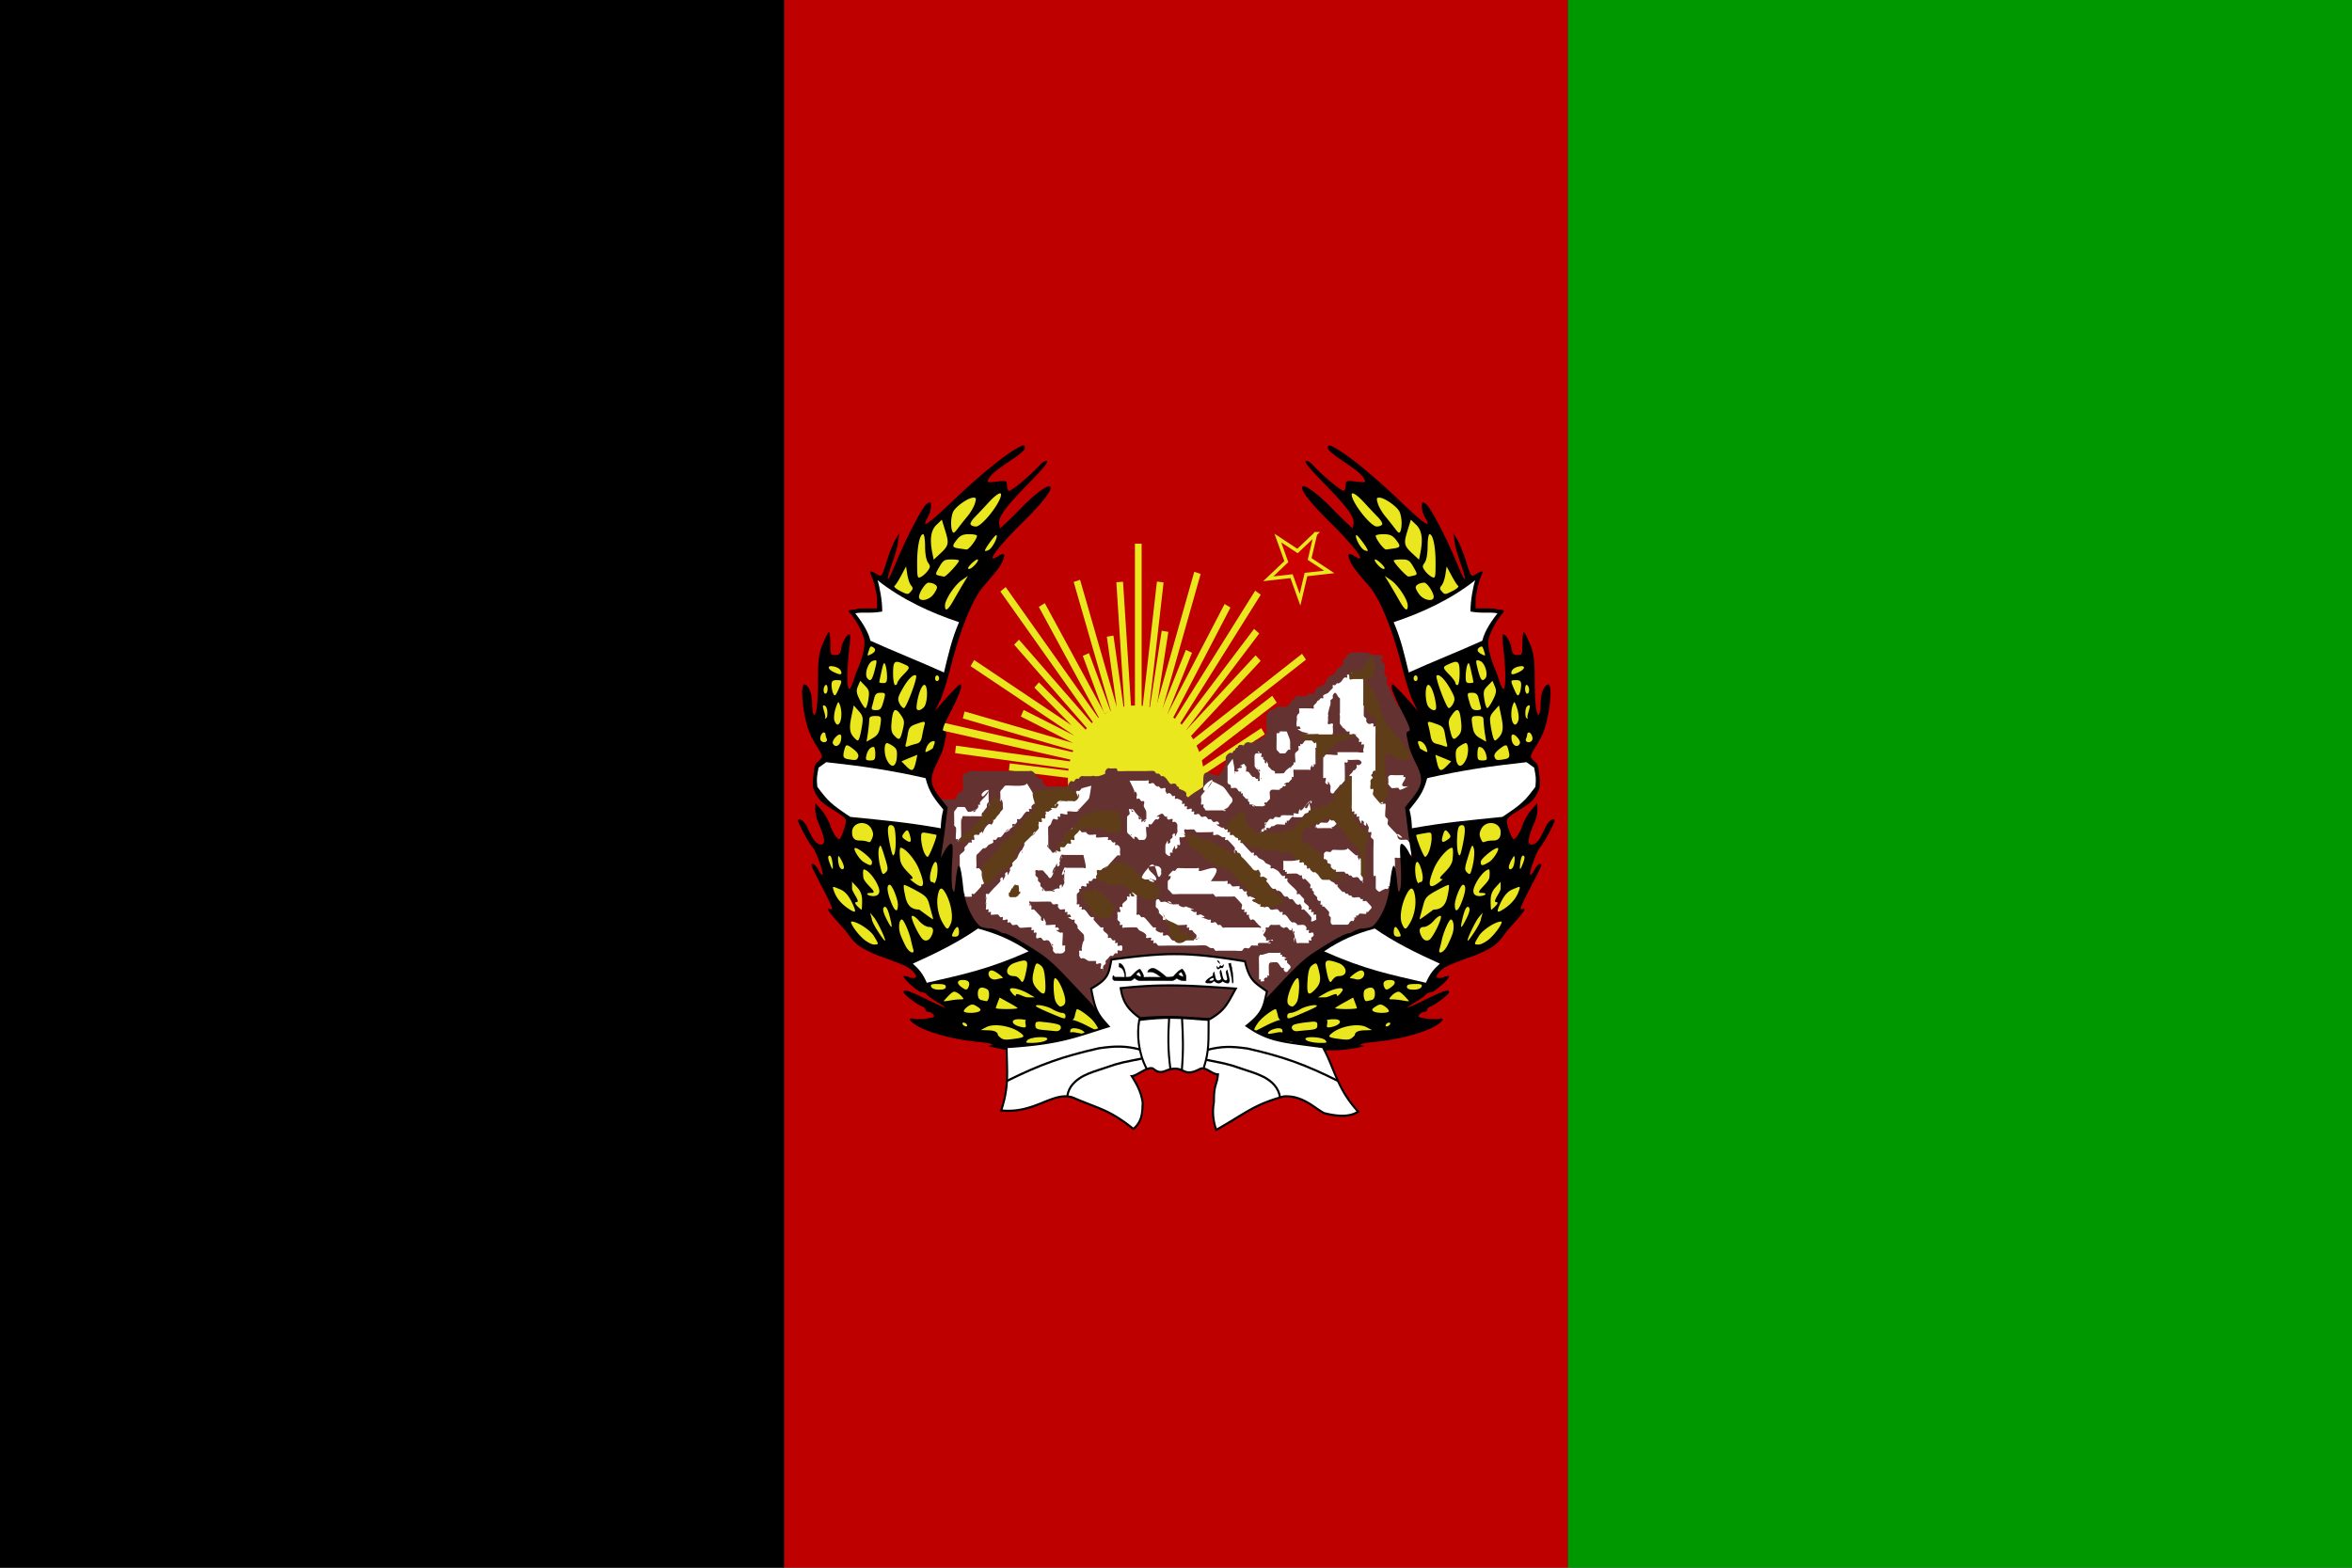 <svg xmlns="http://www.w3.org/2000/svg" width="600" height="400" version="1.0"><rect width="100%" height="100%" fill="#333333" stroke="none"/><path style="fill:#be0000" d="M275 532.362v-200h200v400H275v-200z" transform="translate(-75 -332.362)"/><path style="fill:#009800" d="M475 532.362v-200h200v400H475v-200z" transform="translate(-75 -332.362)"/><path style="fill:#000" d="M75 532.362v-200h200v400H75v-200z" transform="translate(-75 -332.362)"/><path style="fill:#c00;fill-opacity:1;fill-rule:nonzero;stroke:#eae71f;stroke-width:.5;stroke-miterlimit:4;stroke-opacity:1;stroke-dasharray:none" d="m-269.584 21.99-2.7 2.38-2.933-1.793 1.266 3.263-2.699 2.38 3.48-.363 1.266 3.263.886-3.488 3.481-.363-2.933-1.792.886-3.487z" transform="matrix(1.708 0 0 1.842 796.054 95.701)"/><path transform="matrix(2.029 0 0 2.271 -278.692 -33.736)" d="M287.5 102.411c0 3.896-3.278 7.054-7.321 7.054-4.044 0-7.322-3.158-7.322-7.054 0-3.895 3.278-7.053 7.322-7.053 4.043 0 7.321 3.158 7.321 7.053z" style="fill:#eae71f;fill-opacity:1;stroke:#eae71f;stroke-width:2.479;stroke-miterlimit:4;stroke-opacity:1;stroke-dasharray:none"/><path transform="matrix(1.708 0 0 1.842 -184.09 13.054)" d="M277.792 68.225v24.497" style="fill:none;stroke:#eae71f;stroke-width:1px;stroke-linecap:butt;stroke-linejoin:miter;stroke-opacity:1"/><path d="M-95.364 30.143-108.2 49.145" style="fill:none;stroke:#eae71f;stroke-width:1px;stroke-linecap:butt;stroke-linejoin:miter;stroke-opacity:1" transform="matrix(1.708 0 0 1.842 483.793 95.701)"/><path transform="matrix(1.708 0 0 1.842 -184.09 13.054)" d="m302.54 83.883-17.677 12.88M286.63 72.266l-6.313 20.708M295.47 80.347l-11.112 13.637" style="fill:none;stroke:#eae71f;stroke-width:1px;stroke-linecap:butt;stroke-linejoin:miter;stroke-opacity:1"/><path d="m-99.91 31.956-9.048 16.133" style="fill:none;stroke:#eae71f;stroke-width:1px;stroke-linecap:butt;stroke-linejoin:miter;stroke-opacity:1" transform="matrix(1.708 0 0 1.842 483.793 95.701)"/><path transform="matrix(1.708 0 0 1.842 -184.09 13.054)" d="m281.075 73.529-2.273 18.435M275.014 73.529l1.263 18.182" style="fill:none;stroke:#eae71f;stroke-width:1px;stroke-linecap:butt;stroke-linejoin:miter;stroke-opacity:1"/><path d="m-95.34 39.202-10.864 10.859" style="fill:none;stroke:#eae71f;stroke-width:1.074px;stroke-linecap:butt;stroke-linejoin:miter;stroke-opacity:1" transform="matrix(1.708 0 0 1.842 483.793 95.701)"/><path d="m-92.897 44.9-11.457 8.175" style="fill:none;stroke:#eae71f;stroke-width:1.16px;stroke-linecap:butt;stroke-linejoin:miter;stroke-opacity:1" transform="matrix(1.708 0 0 1.842 483.793 95.701)"/><path d="m-117.445 36.163 1.526 9.992M-122.413 28.505l5.907 18.995" style="fill:none;stroke:#eae71f;stroke-width:1px;stroke-linecap:butt;stroke-linejoin:miter;stroke-opacity:1" transform="matrix(1.708 0 0 1.842 483.793 95.701)"/><path d="m-127.65 31.851 9.183 15.712" style="fill:none;stroke:#eae71f;stroke-width:1.031px;stroke-linecap:butt;stroke-linejoin:miter;stroke-opacity:1" transform="matrix(1.708 0 0 1.842 483.793 95.701)"/><path transform="matrix(1.708 0 0 1.842 -184.09 13.054)" d="m257.589 74.539 14.647 19.193M259.61 81.862l11.868 12.627" style="fill:none;stroke:#eae71f;stroke-width:1px;stroke-linecap:butt;stroke-linejoin:miter;stroke-opacity:1"/><path d="m-128.425 42.927 8.334 7.829M-138.021 39.896l16.667 10.355M-130.572 46.841l8.587 4.04M-139.314 47.077l16.98 4.579" style="fill:none;stroke:#eae71f;stroke-width:1px;stroke-linecap:butt;stroke-linejoin:miter;stroke-opacity:1" transform="matrix(1.708 0 0 1.842 483.793 95.701)"/><path d="m-142.4 48.7 19.49 4.111" style="fill:none;stroke:#eae71f;stroke-width:1.085px;stroke-linecap:butt;stroke-linejoin:miter;stroke-opacity:1" transform="matrix(1.708 0 0 1.842 483.793 95.701)"/><path d="m-140.535 51.852 17.402 2.226" style="fill:none;stroke:#eae71f;stroke-width:1.04px;stroke-linecap:butt;stroke-linejoin:miter;stroke-opacity:1" transform="matrix(1.708 0 0 1.842 483.793 95.701)"/><path d="m-132.5 54.282 8.908 1.028" style="fill:none;stroke:#eae71f;stroke-width:1px;stroke-linecap:butt;stroke-linejoin:miter;stroke-opacity:1" transform="matrix(1.708 0 0 1.842 483.793 95.701)"/><path transform="matrix(1.708 0 0 1.842 -184.09 13.054)" d="M281.786 80.358 280 91.072" style="fill:none;stroke:#eae71f;stroke-width:1px;stroke-linecap:butt;stroke-linejoin:miter;stroke-opacity:1"/><path d="m-105.675 38.27-3.994 9.238M-121.065 38.702l3.215 8.035" style="fill:none;stroke:#eae71f;stroke-width:1px;stroke-linecap:butt;stroke-linejoin:miter;stroke-opacity:1" transform="matrix(1.708 0 0 1.842 483.793 95.701)"/><path style="fill:none;stroke:#eae71f;stroke-width:1px;stroke-linecap:butt;stroke-linejoin:miter;stroke-opacity:1" d="m286.786 100.09 9.643-5.893" transform="matrix(1.708 0 0 1.842 -184.09 13.054)"/><path d="M-326.298 59.028h2.858c.119 0 .272.084.357 0 .084-.084-.054-.25 0-.357.743-1.486-.025.382.714-.357.084-.084-.084-.273 0-.357.084-.084.357-.12.357 0 0 .119-.357.119-.357 0 0-.169.282-.207.357-.357.053-.107 0-.238 0-.358 0-.28-.029-1.757 0-1.785.168-.169.546.168.714 0 .085-.084-.084-.273 0-.357.015-.015 1.298 0 1.429 0H-312.37c.119 0 .25-.054.357 0 .429.214.643.857 1.072 1.071.106.053.272-.084.357 0 .084.084-.054.25 0 .357.075.15.238.238.357.357.119.12.206.282.357.357.106.054.238 0 .357 0h2.143c.087 0 1.06.012 1.071 0 .085-.084-.053-.25 0-.357.395-.79.222-.11.715-.357.15-.075.206-.282.357-.357.106-.053.25.053.357 0 .15-.075.207-.282.357-.357.107-.053.238 0 .357 0h1.072c.119 0 .357-.12.357 0 0 .119-.476 0-.357 0h1.785c-1.364 0-.507.075.358-.357 1.486-.743-.382.024.357-.715.084-.084.238 0 .357 0 1.626 0 .02-.168 1.071.358.094.047 1.242 0 1.429 0h2.857c.16 0 .963-.055 1.071 0 .151.075.207.281.358.357.106.053.25-.053.357 0 .15.075.206.282.357.357.106.053.25-.053.357 0 .429.214.643.857 1.071 1.071.213.107.546-.168.715 0 .084.085-.085.273 0 .357.084.085.273-.084.357 0 .084.085-.084.273 0 .358.084.084.238 0 .357 0 .238.119.526.169.714.357.084.084-.053.25 0 .357.047.093.468.603.715.357 1.211-.908 1.05-.622 2.766-1.79.119-.098-.46.687-.444-.018.037-1.505.003-.732.026-.938.1-.934.292-.496.712-.496.324.08.494.1.957.316.542-.037.184.153.268.069.084-.084.273.084.357 0 .085-.084-.084-.273 0-.357.085-.084.273.084.358 0 .084-.084-.054-.25 0-.357.15-.302.563-.413.714-.715.053-.106.084-.441 0-.357-.188.188-.357.98-.357.714 0-.376.266-.706.357-1.07.058-.232-.107-.502 0-.715a.819.819 0 0 1 .357-.357c.106-.054.238 0 .357 0 .238 0 .501-.107.714 0 .107.053.12.357 0 .357-.119 0 .085-.273 0-.357-.084-.085-.273.084-.357 0-.084-.085-.084-.273 0-.358.084-.084.273.085.357 0 .085-.084-.084-.272 0-.357.085-.084.273.085.358 0 .084-.084-.085-.273 0-.357.168-.168.5.107.714 0 .15-.075.206-.282.357-.357.106-.053.357-.119.357 0 0 .12-.476 0-.357 0h.714c.12 0 .25.053.357 0 .151-.075.207-.282.358-.357.212-.107.5.106.714 0 .15-.075.238-.476.357-.357s-.476.476-.357.357l.714-.714c.12-.12.282-.207.357-.358.053-.106 0-.238 0-.357 0-.161-.047-2.047 0-2.143.743-1.486-.024.382.715-.357.084-.084-.085-.273 0-.357.084-.084.25.053.357 0 .15-.075.206-.282.357-.357.224-.112 1.204.112 1.428 0 .429-.214.643-.857 1.072-1.071.106-.054.273.084.357 0 .084-.085-.084-.273 0-.358.084-.084.357-.119.357 0 0 .12-.476 0-.357 0 .085 0 1.348.04 1.429 0 .15-.075.206-.281.357-.357.141-.07.998.073 1.071 0 .084-.084-.084-.273 0-.357.084-.084.273.084.357 0 .74-.739-1.129.03.357-.714.107-.053.251.053.358 0 .15-.075.238-.238.357-.357.119-.12.282-.207.357-.357.053-.107-.084-.273 0-.358.084-.084.273.085.357 0 .084-.084-.084-.272 0-.357.084-.084.25.054.357 0 .429-.214.643-.857 1.072-1.071.106-.053.44-.084.357 0-.189.188-.715.623-.715.357 0-.337.477-.476.715-.714.119-.12.282-.207.357-.357.246-.493-.433-.32.357-.715.106-.053.273.085.357 0 .739-.739-1.13.03.357-.714.107-.053.238 0 .357 0 .12 0 .358-.119.358 0 0 .12-.477 0-.358 0h.715c.119 0 .357-.119.357 0 0 .12-.476 0-.357 0h.714c.119 0 .244-.038.357 0 2.587.862-.563-.103 1.072.714.106.054.44.085.357 0-.189-.188-.98-.357-.715-.357 3.11 0 .463.106 1.072.714.084.085.273-.084.357 0 .084.085-.084.273 0 .358.084.084.273-.085.357 0 .11.11-.11 1.675 0 1.785.084.085.273-.084.357 0 .073.073-.07.93 0 1.072.076.15.282.206.357.357.054.106-.053.25 0 .357.076.15.282.207.358.357.106.213-.169.546 0 .714.084.085.272-.084.357 0 .084.085-.054.251 0 .358.075.15.263.217.357.357.147.221.169.526.357.714.084.084.273-.084.357 0 .084.084-.084.273 0 .357.084.084.273-.084.357 0 .084.084-.053.25 0 .357.076.15.282.207.357.357.054.107-.084.273 0 .358.085.084.273-.085.358 0 .084.084-.054.25 0 .357 1.184 1.184-.169-.337.357.714.15.301.563.413.714.714.053.107 0 .238 0 .357.119.12.282.207.357.358.097.193-.098 1.33 0 1.428.084.084.273-.084.357 0 .084.084-.053.25 0 .357.15.302.564.413.715.715.053.106-.085.273 0 .357.084.084.25-.053.357 0 .15.075.206.282.357.357.106.053.273-.084.357 0 .084.084-.084.273 0 .357.084.084.273-.084.357 0 .084.084-.084.273 0 .357.084.084.273-.084.357 0 .74.74-1.129-.029.357.714.107.054.273-.084.358 0 .084.085-.085.273 0 .358.084.084.272-.085.357 0 .014.014 0 1.297 0 1.428 0 .36.065 1.946 0 2.143-.054.16-.282.207-.357.357-.054.107.053.25 0 .357-.151.302-.564.413-.715.715-.053.106.084.273 0 .357-.084.084-.273-.084-.357 0-.168.168.107.501 0 .714-.743 1.486.025-.382-.714.357-.74.74 1.129-.029-.357.714-.107.054-.273-.084-.357 0-.085.085.053.251 0 .358-.215.428-.858.642-1.072 1.071-.525 1.051.827-.47-.357.714-1.185 1.185.168-.336-.357.715-.214.428-.857.642-1.072 1.071-.053.107.085.273 0 .357-.084.084-.273-.084-.357 0-.084.084 2.579 3.281 2.526 3.388-1.185 1.184.168-.337-.358.714-.214.429-.857.643-1.07 1.072-.107.212.167.545 0 .714-.085.084-.239 0-.358 0-.12.238-.273.462-.357.714-.038.113.084.273 0 .357-.084.084-.273-.084-.357 0-.189.188-.21.493-.358.715-.093.14-.238.238-.357.357s-.206.282-.357.357c-.106.053-.273-.084-.357 0-.435.435-.167.798-.714 1.071-.107.053-.273-.084-.357 0-.085.084.053.25 0 .357-.048.095-.977 1.024-1.072 1.072-.106.053-.25-.053-.357 0-.15.075-.207.282-.357.357-.107.053-.238 0-.357 0h-2.143c-.122 0-1.235-.064-1.429 0-.252.084-.461.273-.714.357-.226.075-.546-.168-.714 0-.084.084.084.273 0 .357-.169.169-.502-.106-.715 0-.15.076-.206.282-.357.357-.106.054-.238 0-.357 0-.119.12-.206.282-.357.358-.106.053-.273-.085-.357 0-.084.084.053.25 0 .357-.743 1.486.025-.382-.714.357-.085.084.084.273 0 .357-.085.084-.273-.084-.358 0-.084.084.085.273 0 .357-.084.084-.272-.084-.357 0-.084.084.085.273 0 .357-.084.084-.25-.053-.357 0-.15.076-.206.282-.357.357-.106.054-.25-.053-.357 0-.165.083-3.28 6.95-3.49 7.16-.119.118-.206.281-.357.357-.107.053-.25-.054-.357 0-.15.075-.207.281-.357.357-.107.053-.273-.085-.357 0-.085.084.106.304 0 .357-.213.106-.502-.107-.715 0-.106.053.053.25 0 .357-.743 1.486.025-.382-.714.357-.084.084.084.273 0 .357-.168.169-.546-.168-.714 0-.085.084.084.273 0 .357-.085.085-.273-.084-.357 0-.085.085.119.358 0 .358-.593 0-.25-.501-.358-.715-.075-.15-.238-.238-.357-.357l-.357-.357c-.188-.188-.88-.976-1.071-1.071-.107-.054-.273.084-.357 0-.085-.085.084-.273 0-.358-.085-.084-.251.054-.358 0-.15-.075-.206-.281-.357-.357-.285-.143 1.402 2.241 1.116 2.098-.15-.075-.206-.281-.357-.357-.106-.053-.25.054-.357 0-.15-.075-.207-.282-.357-.357-.286-.143-.786.143-1.072 0-.15-.075-.206-.282-.357-.357-.092-.046-1.826.884-2.08.884-1.666 0-3.396-.884-5.063-.884-2.847 0-2.285.253-3.737.253-.685 0-.553-.162-1.071.357-.12.119-.238.476-.357.357-.12-.12.476-.476.357-.357-.238.238-.528.434-.715.714-.066.099.085.273 0 .357-.084.084-.273-.084-.357 0-.084.084.085.273 0 .357-.739.74.03-1.129-.714.357-.053.107.053.251 0 .358-.075.15-3.015-.821-3.09-.67-.053.106-2.18-3.01-2.232-2.903-.743 1.487-.44-1.02-2.947-3.437-.084.084.12.357 0 .357-.743 0-.143-.5-.357-.714-.084-.085-.273.084-.357 0-.084-.085.084-.273 0-.357-.084-.085-.25.053-.357 0-.15-.076-.238-.239-.357-.358-.12-.119-.282-.206-.357-.357-.054-.106.084-.273 0-.357-.085-.084-.273.084-.358 0-.084-.084.085-.273 0-.357-.084-.084-.25.053-.357 0-.3-.15-.413-.564-.714-.714-.225-.113-1.204.112-1.429 0-.15-.076-.206-.282-.357-.357-.106-.054-.357.119-.357 0 0-.12.476 0 .357 0-.238 0-.501-.107-.714 0-.107.053.084.272 0 .357-.084.084-.25-.054-.357 0-.185.092-.96 1.071-1.072 1.071-.119 0 .054-.25 0-.357a.819.819 0 0 0-.357-.357c-.106-.053-.25.053-.357 0-.15-.075-.238-.238-.357-.357-.12-.12-.282-.207-.357-.357-.053-.107.084-.273 0-.358-.084-.084-.273.085-.357 0-.085-.084.084-.273 0-.357-.74-.739.029 1.13-.715-.357-.053-.106.085-.273 0-.357-.084-.084-.25.053-.357 0-.15-.075-.206-.282-.357-.357-.106-.053-.25.053-.357 0a.819.819 0 0 1-.357-.357c-.053-.107.106-.304 0-.357-.213-.107-.502.106-.714 0-.107-.054.084-.273 0-.358-.085-.084-.239 0-.358 0 0-.119.054-.25 0-.357-.394-.79-.221-.11-.714-.357-1.486-.743.382.025-.357-.714-.084-.084-.273.084-.357 0-.084-.084.084-.273 0-.357-.084-.085-.273.084-.357 0-.085-.085.084-.273 0-.357-.169-.169-.502.106-.715 0-1.486-.744.382.024-.357-.715-.084-.084-.273.084-.357 0-.084-.084.084-.273 0-.357-.168-.168-.546.168-.714 0-.084-.084.053-.25 0-.357-.15-.301-.564-.413-.714-.714-.054-.107.084-.273 0-.357-.085-.085-.251.053-.358 0-1.486-.744.382.024-.357-.715-.084-.084-.273.084-.357 0-.084-.084.084-.273 0-.357-.084-.084-.273.084-.357 0-.084-.084.084-.273 0-.357-.084-.084-.25.053-.357 0-.429-.214-.643-.857-1.072-1.071-.106-.054-.25.053-.357 0-1.486-.744.382.024-.357-.715-.084-.084-.273.084-.357 0-.084-.084.084-.273 0-.357-.084-.084-.25.053-.357 0-.429-.214-.643-.857-1.072-1.071-.106-.054-.273.084-.357 0-.084-.085.084-.273 0-.357-.739-.74.03 1.129-.714-.358-.053-.106.084-.273 0-.357-.084-.084-.25.053-.357 0-.095-.047-1.024-.976-1.072-1.071-.053-.107.054-.25 0-.357-.075-.15-.281-.207-.357-.357-.047-.094 0-1.242 0-1.43 0-.237 3.283-3.506 3.283-3.744 0-.119-.119-.357 0-.357.12 0 0 .476 0 .357 0-1.321-.046-.48.357-2.5z" style="fill:#653232;fill-opacity:1;stroke:#653232;stroke-width:.5;stroke-linecap:butt;stroke-linejoin:miter;stroke-miterlimit:4;stroke-opacity:1;stroke-dasharray:none" transform="matrix(1.708 0 0 1.842 796.054 95.701)"/><path d="m-303.083 56.885-1.429.357c-.119.12-.206.282-.357.358-.107.053-.25-.054-.357 0-.15.075-.207.281-.357.357-.107.053-.251-.053-.357 0-.151.075-.207.282-.358.357-.106.053-.25-.053-.357 0-.15.075-.206.282-.357.357-.106.053-.238 0-.357 0-.12 0-.357.12-.357 0 0-.119.441-.084.357 0-.188.188-.493.21-.714.357-.14.094-.207.282-.357.357-.107.054-.273-.084-.358 0-.084.085.085.273 0 .357-.084.085-.273-.084-.357 0-.739.74 1.13-.028-.357.715-.106.053-.273-.084-.357 0-.084.084.053.25 0 .357-.15.301-.564.413-.714.714-.054.107.084.273 0 .357-.085.085-.273-.084-.357 0-.085.085.084.273 0 .357-.085.085-.251-.053-.358 0-.79.395-.11.222-.357.715-.15.3-.563.413-.714.714-.053.107.053.25 0 .357-.15.301-.564.413-.714.714-.054.107.037.245 0 .358-.085.252-.273.461-.357.714-.038.113.119.357 0 .357-.12 0 .119-.357 0-.357-.273 0-.713 1.069-.715 1.071-.187.28-.563.413-.714.715-.053.106.053.25 0 .357-.075.15-.282.206-.357.357-.053.106.053.25 0 .357-.743 1.486.024-.382-.714.357-.085.084.053.25 0 .357-.744 1.487.024-.381-.715.357-.084.085.053.251 0 .358-.095.19-.883.883-1.071 1.071l-.357.357c-.12.12-.207.282-.357.357-.107.054-.273-.084-.358 0-.168.169.238.715 0 .715-.119 0 0-.477 0-.358v.715c0 .119.12.357 0 .357-.119 0 0-.476 0-.357v.714c0 .12-.084.273 0 .357.085.084.273-.084.358 0 .084.084-.085.273 0 .357.084.085.272-.084.357 0 .084.085-.085.273 0 .357.073.073.93-.07 1.071 0 .15.076.207.282.357.358.107.053.273-.085.357 0 .085.084-.084.273 0 .357.169.168.546-.169.715 0 .084.084-.085.273 0 .357.084.084.25-.053.357 0 .15.075.206.282.357.357.213.107.501-.106.714 0 .15.075.207.282.357.357.247.124 1.66-.125 1.786 0 .084.084-.084.273 0 .357.084.085.273-.084.357 0 .084.085-.084.273 0 .357.084.085.304-.106.357 0 .107.213-.106.502 0 .715.107.213.502-.107.715 0 .15.075.206.282.357.357.213.106.501-.107.714 0 .15.075.238.238.357.357.12.12.476.238.357.357-.119.12-.357-.525-.357-.357 0 .266.273.462.357.714.038.113-.053.251 0 .357.076.151.207.282.358.358.106.053.357-.12.357 0 0 .119-.477 0-.357 0 .485 0 1.153.192 1.428-.358.053-.106 0-.238 0-.357s.084-.273 0-.357c-.084-.084-.273.084-.357 0-.11-.11.11-1.675 0-1.786-.084-.084-.25.054-.357 0-1.487-.743.382.025-.357-.714-.085-.084-.273.084-.357 0-.085-.084.084-.273 0-.357-.086-.086-1.343.086-1.43 0-.083-.084.054-.25 0-.357-.742-1.486.026.382-.713-.357-.085-.084.053-.25 0-.357-.048-.095-.977-1.024-1.072-1.072-.106-.053-.273.084-.357 0-.084-.084.053-.25 0-.357-.075-.15-.476-.238-.357-.357.119-.12.357.525.357.357 0-.266-.357-.448-.357-.714 0-.12.238 0 .357 0h.714c.254 0 2.05-.046 2.143 0 .15.075.198.304.357.357.226.075.502-.107.715 0 .106.053 0 .238 0 .357.119.12.197.304.357.357.226.075.501-.106.714 0 .107.053-.084.273 0 .357.084.085.273-.084.357 0 .084.085-.084.273 0 .357.084.085.273-.084.357 0 .74.74-1.129-.028.358.715.106.053.272-.084.357 0 .084.084-.054.25 0 .357.075.15.281.206.357.357.525 1.051-.828-.47.357.714.745.746.714.422.714 1.429v.714c0-.238.169-.882 0-.714-.266.266-.266.706-.357 1.071-.029.116.084.273 0 .357-.084.085-.273-.084-.357 0-.084.085 0 .239 0 .358s-.053.25 0 .357c.325.65.27.21.714.357.253.084.456.292.715.357.011.003 1.069-.002 1.07 0 .085.084-.083.273 0 .357.17.169.547-.168.715 0 .169.169-.168.546 0 .714.084.085.273-.084.357 0 .085.085 0 .239 0 .358v.357-.715c0-.119-.053-.25 0-.357.076-.15.282-.206.358-.357.053-.106-.054-.25 0-.357.075-.15.238-.238.357-.357.119-.12.206-.282.357-.357.106-.053.25.053.357 0 .15-.076.206-.282.357-.357.107-.054.273.084.357 0 .084-.085-.084-.273 0-.358.214-.213.715.387.715-.357 0-.743-.501-.143-.715-.357-.084-.084.084-.273 0-.357-.084-.084-.273.084-.357 0-.084-.084.084-.273 0-.357-.084-.084-.25.053-.357 0-.15-.075-.207-.282-.357-.357-.107-.053-.273.084-.357 0-.085-.084.053-.25 0-.357-.15-.302-.564-.413-.715-.715-.053-.106.085-.273 0-.357-.084-.084-.25.053-.357 0-.095-.047-1.024-.976-1.071-1.071-.053-.107.084-.273 0-.357-.084-.085-.25.053-.357 0-.429-.215-.643-.858-1.072-1.072-.106-.053-.273.084-.357 0-.084-.084.084-.273 0-.357-.084-.084-.273.084-.357 0-.084-.084.084-.273 0-.357-.084-.084-.273.084-.357 0-.084-.084 0-.238 0-.357 0-.161-.055-.963 0-1.072.075-.15.282-.206.357-.357.053-.106-.084-.273 0-.357.952 0-.12.12.357-.357.168-.168.546.168.714 0 .085-.084-.084-.273 0-.357.085-.084.238 0 .358 0 0-.12-.085-.273 0-.357.084-.085.25.053.357 0 .15-.076.206-.282.357-.358.106-.053.273.085.357 0 .084-.084-.053-.25 0-.357.047-.094.977-1.024 1.071-1.071.107-.053.251.053.358 0 .15-.075.238-.238.357-.357.21-.21 1.263-1.346 1.428-1.429.107-.053.273.084.357 0 .085-.084 0-.238 0-.357 0-.436.139-.824-.357-1.071-.106-.054-.273.084-.357 0-.084-.085.084-.273 0-.358-.084-.084-.25.054-.357 0-.15-.075-.207-.281-.357-.357-.107-.053-.273.085-.357 0-.085-.084.084-.273 0-.357-.11-.11-1.677.11-1.786 0-.084-.084.084-.273 0-.357-.073-.073-.93.07-1.071 0-.883-.441.123-.357-.715-.357-.119 0-.25.053-.357 0-.204-.102-.724-1.062-1.071-.714-.085.084.084.273 0 .357-.74.739.029-1.13-.715.357-.053.106.085.273 0 .357-.084.084-.273-.084-.357 0-.084.084.053.25 0 .357-.075.15-.282.207-.357.357-.053.107.084.273 0 .357-.084.085-.273-.084-.357 0-.084.085.053.251 0 .358-.075.15-.282.206-.357.357-.053.106.084.273 0 .357-.084.084-.25-.053-.357 0-.15.075-.238.476-.357.357-.12-.119.525-.357.357-.357-.267 0-.448.357-.715.357-.168 0-.238-.238-.357-.357-.268-.268-.79-.714-.357-.714.12 0 0 .476 0 .357v-1.429c0-.187-.047-1.334 0-1.428.075-.151.264-.217.357-.358.148-.221.17-.526.357-.714.169-.168.546.169.715 0 .084-.084-.085-.273 0-.357.084-.084.273.084.357 0 .084-.084-.084-.273 0-.357.178-.179.893.178 1.071 0 .084-.084-.084-.273 0-.357.098-.098 1.235.097 1.429 0 .15-.076.238-.476.357-.357s-.476.476-.357.357c.047-.047 1.753-1.688 1.786-1.786.191-.576.238-1.19.357-1.786zM-297.37 56.171c.239.476.518.934.715 1.429 0 1.428-.119-.596.357.357.107.213-.106.501 0 .714.054.107.251-.053.358 0 .15.075.206.282.357.357.106.053.273-.084.357 0 .168.169-.076.489 0 .714.084.253.273.462.357.715.015.046.015 1.042 0 1.071-.075.15-.238.476-.357.357-.12-.119.525-.357.357-.357-.266 0-.448.357-.714.357-.12 0 .084-.273 0-.357-.085-.084-.273.084-.357 0-.085-.084-.12-.357 0-.357.168 0 .476.476.357.357l-.715-.714c-.119-.12-.206-.282-.357-.357-.106-.053-.273.084-.357 0-.084-.084-.119-.357 0-.357.168 0 .526.357.357.357-.266 0-.448-.357-.714-.357-.238 0 .106.501 0 .714-.075.15-.282.206-.357.357-.025.049-.025 2.094 0 2.143.075.15.206.282.357.357.106.053.357-.119.357 0 0 .12-.441-.084-.357 0 1.394 1.394.192-.083 1.071.357.151.075.207.282.358.357.106.054.238 0 .357 0 .37 0 .493.085.714-.357.112-.224-.112-1.204 0-1.428.053-.107.273.084.357 0 .084-.085-.084-.273 0-.358.084-.084.25.054.357 0 .301-.15.413-.563.715-.714.106-.053.272.084.357 0 .739-.739-1.13.03.357-.714.419-.21.424.212.714.357.952 0-.119-.119.357.357.169.169.546-.168.715 0 .084.084-.085.273 0 .357.084.085.25-.053.357 0 .425.213.498.715.357.715-.12 0 0-.477 0-.358v.715c0 .119.053.25 0 .357-.743 1.486.024-.382-.714.357-.085.084.053.25 0 .357-.076.15-.282.207-.358.357-.053.107.085.273 0 .357-.739.74.03-1.129-.714.358a21.262 21.262 0 0 0 0 1.071c.075.15.207.282.357.357.635.318.199-.198.357-.357.085-.084.238 0 .358 0 0-.119-.054-.25 0-.357.743-1.486-.025.382.714-.357.084-.084-.084-.273 0-.357.084-.085.273.084.357 0 .179-.179-.179-.893 0-1.072.084-.084.273.084.357 0 .084-.084 0-.238 0-.357v-.357c0 .238-.238.714 0 .714.984 0 .1-.815.357-1.071.084-.084.238 0 .357 0 .161 0 .963-.055 1.072 0 .15.075.206.282.357.357.092.046 1.89 0 2.143 0 .119 0 .273-.084.357 0 .084.084-.084.273 0 .357.168.168.488-.075.714 0 .253.084.462.273.715.357.112.038.272-.084.357 0 .084.084-.085.273 0 .357.084.085.25-.053.357 0 .095.048 1.024.977 1.071 1.072.053.106 0 .238 0 .357v.714c0-.238-.238-.714 0-.714.697 0 .23.815.357 1.071.076.15.238.238.358.357.119.12.217.264.357.358.221.147.526.169.714.357.084.084-.084.273 0 .357.084.084.25-.053.357 0 1.185 1.184-.337-.168.714.357.151.075.207.282.358.357.106.053.272-.084.357 0 .084.084-.054.25 0 .357.075.15.238.238.357.357.119.12.206.282.357.358.106.053.25-.054.357 0 .429.214.643.857 1.072 1.071.106.053.25-.053.357 0 1.184 1.185-.337-.168.714.357.301.15.413.564.714.714.107.054.25-.053.357 0 .151.076.207.282.358.358.106.053.25-.054.357 0 .3.15.413.563.714.714.493.246.32-.433.714.357.053.107-.084.273 0 .357.084.084.25-.053.357 0 .095.048 1.024.977 1.072 1.072.155.31-.429.928.714.357.107-.053 0-.238 0-.357 0-.12.084-.273 0-.358-.084-.084-.273.085-.357 0-.084-.084.084-.272 0-.357-.084-.084-.273.085-.357 0-.084-.084.084-.273 0-.357-.084-.084-.273.084-.357 0-.085-.084.053-.25 0-.357-.15-.301-.564-.413-.715-.714-.053-.107.054-.25 0-.357-.075-.151-.238-.238-.357-.358-.119-.119-.206-.281-.357-.357-.106-.053-.273.085-.357 0-.084-.084.053-.25 0-.357-.176-.351-1.253-1.077-1.429-1.428-.053-.107.085-.273 0-.358-.084-.084-.273.085-.357 0-.084-.084.084-.272 0-.357-.084-.084-.25.054-.357 0-.301-.15-.434-.527-.714-.714a3.022 3.022 0 0 0-.714-.357c-.113-.038-.273.084-.358 0-.084-.084.085-.273 0-.357-.188-.188-.492-.21-.714-.357-.14-.094-.217-.264-.357-.358-.222-.147-.493-.209-.714-.357-.14-.093-.207-.282-.357-.357-.107-.053-.273.084-.358 0-.084-.084.085-.273 0-.357-.084-.084-.25.053-.357 0-.068-.034-1.394-1.36-1.428-1.429-.054-.106.084-.272 0-.357-.085-.084-.251.054-.357 0-.302-.15-.414-.563-.715-.714-.213-.106-.546.168-.714 0-.084-.084.084-.273 0-.357-.084-.084-.273.084-.357 0-.084-.084.084-.273 0-.357-.084-.084-.25.053-.357 0-1.185-1.185.336.168-.715-.357-1.486-.744.382.024-.357-.715-.168-.168-.501.107-.714 0-.15-.075-.207-.282-.357-.357-.107-.053-.25.053-.357 0-.15-.075-.207-.282-.357-.357-.213-.106-.502.107-.715 0-.15-.075-.206-.282-.357-.357-.213-.107-.546.168-.714 0-.084-.084.084-.273 0-.357-.084-.084-.273.084-.357 0-.085-.084.084-.273 0-.357-.169-.169-.546.168-.715 0-.084-.085.085-.273 0-.358-.084-.084-.273.085-.357 0-.084-.084.084-.272 0-.357-.084-.084-.273.085-.357 0-.084-.084.084-.273 0-.357-.188-.188-.462-.273-.714-.357-.113-.038-.273.084-.357 0-.085-.084.084-.273 0-.357-.085-.084-.251.053-.357 0-.151-.075-.207-.282-.358-.357-.492-.247-.32.432-.714-.357-.053-.107.084-.273 0-.358-.168-.168-.501.107-.714 0-1.185-1.184.337.169-.714-.357-.151-.075-.207-.282-.358-.357-.213-.106-.546.169-.714 0-.084-.084.084-.273 0-.357-.084-.084-.238 0-.357 0h-2.5zM-262.37 41.171v4.643c0 .187-.046 1.335 0 1.428.076.151.283.207.358.358.053.106-.053.25 0 .357.361.722.829.114 1.072.357.084.084-.085.273 0 .357.084.084.272-.084.357 0 .084.084-.054.25 0 .357.075.15.282.207.357.357.123.247-.126 1.66 0 1.786.476.476.357-.595.357.357v.357-.714 1.786c0 .685.161.553-.357 1.071-.12.12-.238.476-.357.357-.12-.119.357-.525.357-.357 0 .266-.21.493-.357.714-.187.28-.564.414-.715.715-.053.106 0 .238 0 .357v.357c0-.238-.168-.883 0-.714 1.925 1.925-.126.46.358 1.428.075.15.303.198.357.357.075.226-.107.502 0 .715.053.106.273-.084.357 0 .084.084-.053.25 0 .357.075.15.282.206.357.357.053.107-.084.273 0 .357.084.084.273-.084.357 0 .084.084-.084.273 0 .357.084.085.273-.084.357 0 .126.126-.123 1.54 0 1.786.076.15.282.207.357.357.107.213-.106.502 0 .714.083.166 1.219 1.219 1.429 1.43.119.118.207.28.357.356.107.053.441.084.357 0-.188-.188-.714-.623-.714-.357 0 1.084 1.002.572 1.429.714.16.054.238.238.357.357.119.12.282.207.357.358.053.106.119.357 0 .357-.12 0 0-.476 0-.357v1.071c0 .12.119.357 0 .357-.12 0 0-.238 0-.357-.12.238-.17.526-.357.714-.085.085-.238 0-.357 0h-.358.715-1.786c-.12 0-.273-.084-.357 0-.084.085 0 .238 0 .357v2.5c0 .12.053.251 0 .358-.743 1.486.024-.382-.714.357-.085.084.084.273 0 .357-.953 0 .119-.12-.358.357-.084.084-.244-.038-.357 0-1.032.344-.75.678-1.428 0-.015-.014 0-1.297 0-1.429 0-.989-.357.275-.357-.714v-3.214c0-.187.046-1.335 0-1.429-.076-.15-.282-.206-.358-.357-.106-.213.169-.546 0-.714-.084-.084-.273.084-.357 0-.168-.168.107-.501 0-.714-.743-1.487.025.381-.714-.358-.084-.084.084-.272 0-.357-.739-.739.029 1.13-.714-.357-.054-.106.084-.273 0-.357-.085-.084-.273.084-.357 0-.085-.084.084-.273 0-.357-.085-.084-.273.084-.358 0-.084-.084.085-.273 0-.357-.084-.084-.273.084-.357 0-.084-.084.053-.25 0-.357-.075-.151-.282-.207-.357-.358-.046-.092 0-1.89 0-2.142 0-.254-.046-2.05 0-2.143.075-.15.238-.238.357-.357.12-.12.238-.477.357-.358.12.12-.476.477-.357.358.238-.238.528-.434.715-.715.066-.099-.085-.273 0-.357.084-.084.25.053.357 0 .476-.238.476-.476 0-.714-.109-.054-.91 0-1.072 0-2.024 0-.119-.238-.714.357-.084.084-.273-.084-.357 0-.084.084 0 .238 0 .357 0 .253.046 2.05 0 2.143-.096.19-.884.883-1.072 1.071l-.357.358c-.119.119-.189.357-.357.357-.627 0-.234-.825-.357-1.072-.743-1.486.025.382-.714-.357-.169-.168.168-.546 0-.714-.085-.084-.273.084-.357 0-.017-.016 0-1.617 0-1.786v-1.071c0-.12-.12-.357 0-.357.119 0-.12.357 0 .357.168 0 .206-.282.357-.357.246-.124 1.66.125 1.785 0 .085-.085-.084-.273 0-.358.015-.014 1.298 0 1.429 0h2.143-.714c.357 0 .732.113 1.07 0 .114-.037-.052-.25 0-.357.076-.15.358-.525.358-.357 0 .266-.169.903-.357.714-.253-.252.113-.732 0-1.07-.038-.114-.273.083-.357 0-.084-.085.084-.274 0-.358-.084-.084-.273.084-.357 0-.085-.084.053-.25 0-.357-.076-.15-.238-.238-.357-.357-.12-.12-.207-.282-.358-.358-.213-.106-.546.169-.714 0-.084-.084.084-.272 0-.357-.084-.084-.25.054-.357 0-.15-.075-.238-.238-.357-.357-.12-.119-.476-.238-.357-.357s.476.476.357.357c-.238-.238-.528-.434-.714-.714-.036-.053 0-.954 0-1.072 0-.119-.12-.357 0-.357.119 0 0 .477 0 .357v-2.5c0-.119-.12-.357 0-.357.119 0 .119.357 0 .357-.417 0-.572-1.357-1.072-.357-.053.107.053.251 0 .357-.075.151-.282.207-.357.358-.053.106.119.357 0 .357-.12 0 0-.476 0-.357v1.428c0-.817.075-1.372-.357.357-.03.116.119.357 0 .357-.12 0 0-.476 0-.357v1.072c0 .119-.084.273 0 .357.168.168.546-.168.714 0 .084.084 0 .238 0 .357 0 .49.188 1.156-.357 1.429-.094.047-1.242 0-1.429 0-.119 0-.273.084-.357 0-.084-.085.084-.273 0-.358-.052-.052-1.071.043-1.071 0 0-.119.476 0 .357 0H-271.298c.238 0 .883.169.715 0-.267-.266-.735-.188-1.072-.357-1.486-.743.382.025-.357-.714-.084-.084-.304.107-.357 0-.16-.32 0-.714 0-1.071 0-.12-.053-.251 0-.358.441-.882.357.124.357-.714 0-.119-.084-.273 0-.357.016-.016 1.617 0 1.786 0 .119 0 .273.084.357 0 .084-.084-.053-.25 0-.357.075-.15.238-.238.357-.357.12-.12.238-.476.357-.357.12.119-.476.476-.357.357l.714-.715c.12 0 .273.085.358 0 .084-.084-.085-.272 0-.357.188-.188.492-.21.714-.357.14-.093.238-.238.357-.357s.282-.207.357-.357c.053-.107-.084-.273 0-.357.084-.084.25.053.357 0 1.185-1.185-.336.168.715-.357.3-.151.413-.564.714-.715.106-.053.273.085.357 0 .084-.084-.084-.273 0-.357.168-.168.546.169.714 0 .084-.084-.117-.334 0-.357.584-.117 1.19 0 1.786 0z" style="fill:#fff;stroke:none" transform="matrix(1.708 0 0 1.842 796.054 95.701)"/><path d="M-285.226 70.1c2.614-3.216-1.485-1.128-1.786-1.429-.084-.084.084-.273 0-.357-.084-.084-.238 0-.357 0h-.357.714-2.143c-.16 0-.963-.054-1.071 0-.15.075-.207.282-.357.357-.107.053-.273-.084-.357 0-1.394 1.394.082.192-.358 1.071-.075.151-.281.207-.357.358a21.262 21.262 0 0 0 0 1.071c.076.15.238.238.357.357.12.12.207.282.358.357.108.055.91 0 1.07 0h4.644c.119 0 .25-.053.357 0 .15.076.207.282.357.357.107.054.238 0 .357 0h2.143c.12 0 .25-.053.357 0 .095.048 1.024.977 1.072 1.072.106.213-.169.546 0 .714.084.084.273-.084.357 0 .084.084-.084.273 0 .357.084.085.273-.084.357 0 .084.085-.084.273 0 .357.084.085.238 0 .357 0 0 .12-.053.251 0 .358.395.79.222.11.714.357.151.075.238.238.358.357l.357.357c.119.12.357.189.357.357 0 .12-.238 0-.357 0h-5c-.12 0-.251.053-.357 0-.151-.075-.207-.282-.358-.357-.106-.053-.25.053-.357 0-.15-.075-.206-.282-.357-.357-.213-.107-.546.168-.714 0-.084-.084.084-.273 0-.357-.084-.084-.244.037-.357 0-2.587-.863.563.103-1.072-.715-.213-.106-.546.169-.714 0-.084-.084.084-.272 0-.357-.084-.084-.25.054-.357 0-1.635-.817 1.515.148-1.072-.714-.113-.038-.357.12-.357 0 0-.119.476 0 .357 0-.238 0-.488.075-.714 0-1.324-.441.435-.357-.714-.357h-.357c-.12 0-.251.053-.357 0-.151-.075-.207-.282-.358-.357-.106-.053-.441-.084-.357 0 .188.188.98.357.715.357-.377 0-.707-.266-1.072-.357-.23-.058-.501.106-.714 0-.15-.076-.189-.357-.357-.357-.442 0-.357.5-.357.714 0 .119-.054.25 0 .357.075.15.281.207.357.357.525 1.051-.828-.47.357.714.119.12.282.207.357.358.053.106-.084.273 0 .357.084.084.25-.053.357 0 .15.075.207.282.357.357.107.053.25-.053.357 0 .151.075.207.282.358.357.129.065 1.537 0 1.785 0 .12 0 .273-.084.357 0 .085.084-.084.273 0 .357.085.084.238 0 .358 0 0 .12-.085.273 0 .357.084.085.25-.053.357 0 .15.076.238.238.357.357.119.12.282.207.357.358.053.106-.084.273 0 .357.084.084.357-.12.357 0 0 .119-.25-.053-.357 0-.883.441.123.357-.714.357h-2.5c-.12 0-.251.053-.357 0-.287-.143-.428-.571-.715-.714-.213-.107-.546.168-.714 0-.084-.085.084-.273 0-.358-.084-.084-.244.038-.357 0-.253-.084-.526-.168-.714-.357-.085-.084.084-.273 0-.357-.085-.084-.259.066-.358 0-.264-.176-1.134-1.281-1.428-1.428-.107-.054-.25.053-.357 0-.15-.076-.207-.282-.357-.358-.107-.053-.273.085-.358 0-.084-.084 0-.238 0-.357V72.6c0-.12-.119-.358 0-.358.12 0 0 .477 0 .358 0-.511.169-.81-.357-1.072-.635-.317-.198.199-.357.357-.084.085-.273-.084-.357 0-.084.085.084.273 0 .357-.084.085-.273-.084-.357 0-.084.085.053.251 0 .358-.15.3-.564.413-.714.714-.054.106.084.273 0 .357-.085.084-.273-.084-.358 0-.235.235.236.479 0 .714-.084.085-.273-.084-.357 0-.084.085.12.357 0 .357-.119 0 0-.476 0-.357v.715c0 .119-.053.25 0 .357.076.15.282.206.357.357.054.106-.084.273 0 .357.085.084.273-.084.358 0 .084.084-.085.273 0 .357.084.084.238 0 .357 0 .336 0 1.582-.068 1.785 0 .16.053.217.264.358.357.326.218.866.305 1.07.715.054.106-.106.304 0 .357.214.106.502-.107.715 0 .107.053-.084.273 0 .357.084.084.273-.084.357 0 .085.084-.084.273 0 .357.085.084.251-.053.358 0 .15.075.206.282.357.357.094.047 1.241 0 1.428 0h3.929c.322 0 1.56-.075 1.786 0 .252.084.461.273.714.357.113.038.25-.053.357 0 .15.076.207.282.357.357.107.054.238 0 .357 0h2.5c.161 0 .963.055 1.072 0 .15-.075.206-.281.357-.357.213-.106.501.107.714 0 .15-.075.207-.282.357-.357.107-.053.238 0 .357 0h.358c.952 0-.12.12.357-.357.014-.014 1.297 0 1.428 0 .12 0 .357-.119.357 0 0 .12-.357.12-.357 0 0-.266.715-.623.715-.357 0 .119-.239 0-.358 0s-.357.119-.357 0c0-.12.476 0 .357 0-1.428 0-.416.238-.714-.357-.075-.15-.282-.207-.357-.357-.053-.107 0-.238 0-.358 0-.119-.12-.357 0-.357.107 0-.235 1.185.357 0 .053-.106-.084-.273 0-.357.084-.084.25.053.357 0 .15-.075.207-.282.357-.357.107-.053.238 0 .358 0h.714-.714c2.533 0 .209-.252 1.428.357.381.19.333-.19.714 0 .151.075.207.282.358.357.106.054.25-.053.357 0 .15.076.476.238.357.357-.341.342-.756-1.909 0 .358.075.226 0 .476 0 .714v.357c0-.238-.238-.714 0-.714.266 0 .169.526.357.714.084.084.238 0 .357 0h.357c.087 0 1.06.012 1.072 0 .084-.084-.085-.273 0-.357.084-.084.273.084.357 0 .084-.084-.053-.25 0-.357.075-.15.357-.189.357-.357 0-.744-.5-.144-.714-.358-.085-.084.084-.272 0-.357-.085-.084-.273.085-.357 0-.085-.084.053-.25 0-.357-.248-.496-.636-.357-1.072-.357-.837 0 .168.084-.714-.357-.107-.053-.25.053-.357 0-.429-.214-.643-.857-1.072-1.072-.106-.053-.273.085-.357 0-.084-.084.084-.272 0-.357-.084-.084-.25.054-.357 0-.15-.075-.207-.282-.357-.357-.286-.143-.786.143-1.072 0-.15-.075-.206-.282-.357-.357-.38-.19-.333.19-.714 0-.15-.075-.207-.282-.357-.357-.107-.053-.25.053-.357 0-.15-.075-.207-.282-.357-.357-.107-.053-.273.084-.358 0-.739-.74 1.13.029-.357-.715-.492-.246-.32.433-.714-.357-.053-.106.084-.273 0-.357-.084-.084-.25.053-.357 0-.15-.075-.207-.282-.357-.357-.107-.053-.273.084-.357 0-.085-.084.084-.273 0-.357-.073-.073-.93.07-1.072 0-.15-.075-.206-.282-.357-.357-.107-.053-.273.084-.357 0-.084-.084.084-.273 0-.357-.084-.085-.238 0-.357 0h-2.143zM-312.726 56.528c-.008.632-2.957.228-3.214.357-.151.076-.239.238-.358.357-.518.519-.357.387-.357 1.072v.357c0 .12.12.357 0 .357-.119 0-.084-.441 0-.357.41.41.357.632.357 1.071 0 .12.054.251 0 .358-.175.351-1.252 1.077-1.428 1.428-.053.107.053.25 0 .357-.395.79-.222.111-.714.357-.317.159-.747.855-1.072 1.072-.221.148-.493.21-.714.357-.708-.036-.17.526-.357.714-.085.085-.273-.084-.357 0-.085.085.084.273 0 .357-.085.085-.251-.053-.358 0-.15.076-.238.239-.357.358s-.282.206-.357.357c-.053.106.053.25 0 .357-.15.301-.564.413-.714.714-.053.107 0 .238 0 .357v2.5c0 .249-.065 1.657 0 1.786.075.15.282.207.357.357.053.107-.084.273 0 .357.084.085.273-.084.357 0 .084.085-.084.273 0 .357.036.036 1.036.036 1.072 0 .084-.084-.085-.272 0-.357.084-.084.25.054.357 0 .094-.047 1.024-.976 1.071-1.071 0-.952-.119.119.357-.357.084-.084-.119-.357 0-.357.12 0 0 .476 0 .357v-1.072c0-.119.053-.25 0-.357-.075-.15-.238-.238-.357-.357s-.206-.282-.357-.357c-.107-.053-.273.084-.357 0-.084-.084 0-.238 0-.357 0-.303-.064-1.237 0-1.429.053-.16.238-.238.357-.357l.357-.357c1.185-1.185-.337.168.714-.357.151-.076.217-.264.358-.357.221-.148.526-.17.714-.358.084-.084-.084-.272 0-.357.084-.084.25.054.357 0 .15-.075.207-.282.357-.357.107-.053.25.053.357 0 .429-.214.643-.857 1.072-1.071.106-.053.441-.084.357 0-.188.188-.903.545-.714.357.303-.304.767-.41 1.07-.714.085-.085-.083-.273 0-.358.085-.084.358-.119.358 0 0 .169-.476.477-.357.358.238-.238.527-.434.714-.715.066-.099-.084-.273 0-.357.084-.084.25.053.357 0 .429-.214.643-.857 1.072-1.071.106-.053.273.084.357 0 .084-.084-.084-.273 0-.357.084-.085.273.084.357 0 .084-.085-.053-.251 0-.358.075-.15.238-.238.357-.357.12-.119.238-.476.357-.357.12.12-.525.357-.357.357.821 0 .715-.274.715-.714v-.357c0 1.738.138.908-1.786-1.786z" style="fill:#fff;stroke:none" transform="matrix(1.708 0 0 1.842 796.054 95.701)"/><path style="fill:#000" d="M-130.456 9.758c-.219.027-.603.225-1.219.562-1.974 1.081-5.527 3.797-9.468 7.282-3.624 3.204-4.616 3.783-3.5 2.03.234-.367.431-1 .437-1.405.01-.672-.052-.71-.594-.407-.662.372-3.27 5.028-4.78 8.5-1.187 2.726-1.495 2.51-.407-.281.427-1.096.833-2.474.906-3.062l.125-1.063-.594.938c-.328.515-.868 1.781-1.218 2.812-.813 2.395-.786 2.356-1.657 1.844-.406-.24-.786-.361-.875-.281-.088.08.483.98.75 2.187.192.862.188.82.29 1.397l.01 1.51h-1.813c-1.48 0-.962.104-1.634.164-1.394.126-.742.074.335 1.679.56.834 1.08 1.957 1.187 2.469.178.85-.268 2.622-1.062 4.281-.14.295-.406 1.01-.594 1.563-.188.552-.442 1-.594 1-.34 0-.345-2.699 0-5.375.143-1.105.197-2.06.125-2.125-.307-.28-1.11.842-1.28 1.78-.157.866-.312 1.032-.938 1.032-.701 0-.719-.1-.719-1.531 0-.832-.09-1.567-.188-1.656-.096-.09-.565.764-1.062 1.906-.914 2.102-.388 4.703-.719 8.062-.202 2.047-.734 1.954-.75-.125-.01-1.279-.477-2.41-1.094-2.593-.66-.196-.458 3.051.375 5.78.76 2.487 2.637 3.902 2.063 4.47-.934.922-.947.57-1.156 2.406-.157 1.377-.104 1.675.312 2.406.726 1.274 1.295 1.501 2.813 2.406.792.473 1.692.986 1.718 1.344.06.794-.738 2.434-.875 2.563-.284.265-1.012-.664-1.437-1.813-.258-.696-.861-1.68-1.344-2.187l-.875-.938-.031.875c-.007.474.182 1.235.406 1.719.86 1.85 1.092 2.752.782 3.031-.207.185-.464.164-.813-.031-.487-.274-.692-.534-1.625-2.344-.38-.738-1.013-1.175-1.312-.906-.171.153 1.522 3.119 2.125 3.719.506.503 1.68 3.446 1.53 3.843-.057.155-.316-.115-.593-.593-.277-.479-.653-.875-.812-.875-.434 0-.412.082 1.062 2.718 1.812 3.241 2.025 3.723 1.469 3.532-.97-.334.688 1.301 2.187 2.875.794.832 1.223 1.908 3.219 2.812 2.397 1.086 1.468.546 5.375 2 1.626.605 2.197 1.601 2.031 1.75-.165.149-.581.133-1.062-.031-.437-.15-.781-.194-.781-.094 0 .396 2.23 2.219 2.718 2.219.285 0 .612.126.719.281.107.156.83.632 1.594 1.063 1.956 1.103 1.465.987-1.625-.407-2.68-1.208-3.406-1.424-3.406-.968 0 .291 2.005 1.726 2.75 1.968.286.094.53.317.53.47 0 .151.181.28.407.28.226 0 .556.165.75.375.295.32.137.41-1 .563-.75.1-1.633.11-1.969.031-.985-.231-.518.432.782 1.094 1.843.94 5.547 1.823 8.718 2.094 1.193.102 2.206.265 2.282.375.044.064-.227.14-.625.218 3.559.829 5.925.983 10.687.782 3.845-.786 4.907-1.334 6.75-3.094.111-.306.249-.582.406-.844-.74-.114-.972-1.342-3.25-3.562-3.312-3.228-4.895-4.962-7.031-6.25-2.223-1.342-4.86-2.834-5.375-2.657-.947-.513-1.147-.523-1.656-.656-.707 0-1.507-.16-1.75-.344-.684-.516-2.178-2.461-2.5-5.375-.404-3.653-.798-3.94-1.125-.812-.17 1.622-.24 1.737-.469 1.031-.143-.442-.169-2.036-.062-3.562.157-2.27.11-2.75-.22-2.657-.221.063-.637.525-.937 1.032l-.531.906.156-.938c.1-.515.346-2.086.532-3.5l.343-2.562-1.093-1.281c-1.558-1.833-1.667-2.694-.563-4.75.498-.927.979-2.013 1.063-2.375.083-.363.22-.981.312-1.375.12-.51.038-.72-.281-.782-.352-.067-.104-.688 1.062-2.78.821-1.473 1.5-2.964 1.5-3.313 0-.591-.084-.556-1.125.437a48.002 48.002 0 0 0-1.937 1.969l-.844.906.719-1.344c.389-.736 1.07-2.713 1.531-4.406 1.5-5.517 3.374-9.797 5.031-11.562 2.02-2.153 2.57-2.844 2.875-3.563.408-.962.188-1.114-.75-.562-2.007 1.181-.07-1.263 3.75-4.75 2.938-2.683 4.473-4.538 4.063-4.907-.35-.314-2.405 1.09-4.344 2.97a60.576 60.576 0 0 1-1.969 1.812l-1.187 1.03-.125-.687c-.13-.939.951-2.303 4.562-5.718 1.945-1.84 2.834-2.857 2.563-2.938-.228-.068-.692.177-1.031.531-1.32 1.377-4.383 3.746-4.657 3.594-.158-.088-.281-.46-.281-.812 0-.614-.07-.624-1.531-.47-1.473.158-1.506.13-1.188-.405.36-.605 1.076-1.153 3.688-2.782.942-.588 1.719-1.224 1.719-1.437 0-.26-.063-.402-.282-.375zM-84.65 9.758c.218.028.603.226 1.218.563 1.974 1.08 5.527 3.796 9.469 7.281 3.624 3.204 4.615 3.783 3.5 2.031-.235-.368-.432-1-.438-1.406-.01-.672.052-.71.594-.406.663.371 3.27 5.028 4.781 8.5 1.187 2.725 1.494 2.509.406-.282-.427-1.095-.833-2.473-.906-3.062l-.125-1.063.594.938c.328.515.869 1.782 1.219 2.812.813 2.395.786 2.356 1.656 1.844.406-.239.786-.36.875-.281.089.08-.482.98-.75 2.187-.191.862-.188.82-.29 1.398l-.01 1.509h1.813c1.48 0 .962.105 1.634.165 1.394.125.742.073-.335 1.678-.56.835-1.08 1.957-1.187 2.47-.178.849.269 2.621 1.062 4.28.141.295.406 1.01.594 1.563.188.552.443 1 .594 1 .34 0 .345-2.698 0-5.375-.143-1.104-.197-2.06-.125-2.125.308-.279 1.111.842 1.281 1.781.157.866.311 1.031.938 1.031.7 0 .718-.099.718-1.53 0-.833.091-1.567.188-1.657.097-.09.566.764 1.062 1.906.915 2.103.388 4.703.72 8.063.2 2.046.734 1.954.75-.125.01-1.28.477-2.411 1.093-2.594.66-.196.458 3.052-.375 5.781-.759 2.487-2.637 3.902-2.063 4.469.934.922.947.571 1.157 2.406.157 1.377.103 1.676-.313 2.406-.726 1.274-1.295 1.501-2.812 2.407-.793.472-1.692.985-1.72 1.343-.059.794.739 2.435.876 2.563.284.266 1.012-.663 1.437-1.813.258-.696.862-1.68 1.344-2.187l.875-.938.031.875c.007.474-.181 1.236-.406 1.72-.859 1.85-1.092 2.751-.781 3.03.206.186.464.165.812-.03.488-.274.692-.535 1.625-2.344.381-.739 1.013-1.176 1.313-.907.17.153-1.522 3.12-2.125 3.719-.506.504-1.681 3.446-1.531 3.844.058.154.317-.115.593-.594.277-.478.653-.875.813-.875.433 0 .411.083-1.063 2.719-1.812 3.24-2.024 3.723-1.468 3.531.969-.334-.688 1.302-2.188 2.875-.793.833-1.223 1.908-3.219 2.813-2.396 1.086-1.467.545-5.375 2-1.625.605-2.196 1.6-2.03 1.75.165.148.58.132 1.062-.032.436-.149.78-.194.78-.093 0 .395-2.23 2.218-2.718 2.218-.285 0-.612.126-.719.282-.107.155-.83.632-1.593 1.062-1.957 1.104-1.465.987 1.625-.406 2.68-1.209 3.406-1.424 3.406-.969 0 .292-2.005 1.726-2.75 1.969-.287.093-.531.317-.531.469 0 .152-.18.28-.407.28-.226 0-.555.165-.75.376-.295.32-.136.41 1 .562.75.101 1.633.11 1.97.032.984-.232.517.432-.782 1.093-1.844.94-5.548 1.823-8.719 2.094-1.192.102-2.206.266-2.281.375-.044.064.226.14.625.219-3.56.828-5.747.626-10.51.424-3.844-.786-5.084-.977-6.928-2.737a4.871 4.871 0 0 0-.406-.843c.74-.114.972-1.343 3.25-3.563 3.312-3.228 4.895-4.961 7.031-6.25 2.223-1.341 4.861-2.833 5.375-2.656.947-.513 1.147-.524 1.657-.656.706 0 1.506-.16 1.75-.344.683-.517 2.178-2.462 2.5-5.375.403-3.654.797-3.94 1.125-.813.17 1.623.24 1.738.468 1.032.143-.442.169-2.036.063-3.563-.158-2.27-.111-2.75.219-2.656.222.063.637.525.937 1.031l.531.906-.156-.937c-.1-.516-.345-2.086-.531-3.5l-.344-2.563 1.094-1.28c1.558-1.833 1.667-2.694.562-4.75-.498-.928-.979-2.013-1.062-2.376-.084-.363-.22-.98-.313-1.375-.119-.509-.038-.72.282-.781.351-.068.104-.689-1.063-2.781-.82-1.473-1.5-2.964-1.5-3.313 0-.59.084-.555 1.125.438.615.586 1.483 1.47 1.938 1.968l.843.907-.718-1.344c-.39-.736-1.071-2.713-1.532-4.406-1.5-5.518-3.374-9.797-5.03-11.563-2.021-2.152-2.571-2.843-2.876-3.562-.407-.963-.188-1.115.75-.563 2.008 1.182.07-1.262-3.75-4.75-2.938-2.682-4.472-4.538-4.062-4.906.35-.314 2.405 1.09 4.343 2.969.438.424 1.313 1.24 1.97 1.812l1.187 1.031.125-.687c.13-.94-.952-2.303-4.563-5.719-1.944-1.839-2.834-2.856-2.562-2.937.227-.069.691.177 1.03.53 1.32 1.378 4.383 3.746 4.657 3.595.159-.088.281-.46.281-.813 0-.614.071-.624 1.532-.469 1.472.157 1.506.129 1.187-.406-.36-.604-1.075-1.152-3.687-2.781-.943-.588-1.72-1.225-1.72-1.438 0-.26.063-.402.282-.375z" transform="matrix(1.708 0 0 1.842 483.793 95.701)"/><path style="fill:#eae71f;fill-opacity:1" d="M-133.893 16.383c-.28.01-.95.503-1.75 1.312a92.724 92.724 0 0 1-2 1.969c-.417.39-.718.834-.657 1 .062.166.436.313.813.313.917 0 3.75-3.35 3.75-4.438 0-.107-.063-.16-.156-.156zm-3.97.594c-.788 0-2.748 1.29-3.062 2.03-.32.76-.36 2.001-.093 2.626.144.338.3.255.812-.375a54.109 54.109 0 0 1 1.469-1.719c.457-.508.948-1.293 1.094-1.75.222-.696.205-.812-.219-.812zm-4.718 3.062-.812.719c-.842.755-1.02 2.025-.594 3.937l.187.875.875-.75c1.369-1.169 1.45-1.451.875-3.187l-.53-1.594zm-2.781 2c-.521 0-.906 1.718-.906 3.938 0 2.142.04 2.235.593 1.968.32-.153.754-.528 1-.843.393-.503.41-.64.032-1.125-.267-.342-.438-1.215-.438-2.25 0-.925-.133-1.688-.281-1.688zm6.875 0c-.91 0-1.333.17-1.813.719-.81.925-.763 1.116.22 1.25.45.061.98.134 1.187.156.347.037 1.56-1.443 1.562-1.906 0-.11-.512-.219-1.156-.219zm4.062.125c-.14-.126-1.718 1.854-1.718 2.156 0 .082.257.053.562-.093.561-.27 1.425-1.822 1.156-2.063zm-6.718 3.375c-1.013 0-1.228.096-1.813 1.031-.611.977-.616 1.073-.125 1.188.29.068.68.142.844.156.287.025 2.219-1.908 2.219-2.219 0-.083-.5-.156-1.125-.156zm3.875 0c-.143 0-.584.288-.97.656-.478.459-.54.663-.25.657.452-.01 1.662-1.313 1.22-1.313zm-10.657.969-.718 1.25c-.4.698-.843 1.35-1 1.437-.158.088.162.39.718.657 1.25.597 1.293.589 1.75.093.297-.321.315-.472 0-.812-.215-.234-.471-.928-.562-1.532l-.188-1.093zm9.25 1.312-.937.594c-1.063.68-2.5 2.702-2.5 3.531 0 .866.427.647 1.187-.593.384-.626 1.047-1.684 1.47-2.344l.78-1.188zm-5.906.938c-.425 0-1.406 1.359-1.406 1.969 0 .7 1.397.513 2.094-.282.34-.388.593-.846.593-1.031 0-.339-.615-.656-1.28-.656zm-8.5 8.844c-.191-.039-.263.15-.469.75-.195.569-.162.585.407.312.684-.329.774-.695.28-.969a.754.754 0 0 0-.218-.093zm.563 1.906a1.568 1.568 0 0 0-.407.093c-.714.247-1.25 1.899-.78 2.407.477.517.724.257 1.124-1.219.273-1.005.336-1.292.063-1.281zm3.156.219c-.406.05-.5.505-.5 1.593 0 .893.147 1.625.312 1.625.164 0 .313-.132.313-.281 0-.149.383-.663.875-1.125 1.087-1.022 1.087-1.106.125-1.5-.541-.221-.882-.343-1.125-.312zm-1.844.187c-.104.049-.206.39-.375 1.094-.187.78-.344 1.465-.344 1.531 0 .066.266.125.594.125.494 0 .58-.168.563-1-.012-.552-.121-1.237-.25-1.531-.07-.16-.125-.248-.188-.219zm-7.906.406c-.606.001-.437.465.437.844.803.348 1.1.356 1.094.094-.01-.444-.467-.781-1.219-.907a1.96 1.96 0 0 0-.312-.03zm12.531 1.25c-.402-.035-1.152.703-1.844 1.844-.712 1.175-.803 1.433-.5 2.031.194.381.51.692.688.688.353-.008 2.07-4.268 1.812-4.5a.269.269 0 0 0-.156-.063zm3.281.031c-.164 0-.28.186-.28.407 0 .22.116.375.28.375.164 0 .313-.154.313-.375s-.149-.407-.313-.407zm-15 .657c-.589 0-.75.144-.75.656 0 .356.088.83.188 1.062.261.612.391.54.875-.5.561-1.206.56-1.218-.313-1.218zm3.532.093-.344.75c-.283.622-.237.95.281 1.907.342.632.723 1.125.844 1.125s.325-.548.437-1.22c.177-1.056.112-1.29-.5-1.874l-.718-.688zm-5.063.563c-.036-.014-.083.008-.125.031-.164.091-.281.402-.281.688 0 .285.117.5.281.5.164 0 .313-.28.313-.657 0-.291-.08-.52-.188-.562zm14.656 0c-.338-.053-.847 1.017-1.093 2.375-.165.91-.103 1.125.25 1.125.243 0 .594-.211.812-.469.438-.518.567-2.4.188-2.937a.247.247 0 0 0-.157-.094zm-6.562 1.094c-.532 0-.792.17-.938.718-.107.405-.258.962-.343 1.22-.12.358.018.468.593.468.615 0 .81-.18 1.063-1 .423-1.368.436-1.406-.375-1.406zm-6.281 1.312c-.02-.005-.041.014-.063.031-.086.07-.183.313-.344.75-.204.558-.319 1.328-.218 1.688.1.36.325.625.468.625.592 0 .804-1.723.344-2.781-.075-.172-.128-.297-.187-.313zm-2.282.438c-.238.202.693 1.843.125 1.843.148.004.422-.03.47-.375.115-.846-.108-1.468-.532-1.468-.027 0-.047-.014-.063 0zm4.563 0-.344 1.53c-.378 1.637-.268 2.343.5 3.032.445.4.502.398.688-.062.11-.275.294-1.067.406-1.75.177-1.08.098-1.344-.531-2l-.72-.75zm6.156.656c-.247.092-.395.612-.5 1.594-.113 1.06-.04 1.495.375 1.906.763.757.914.671 1.281-.75.296-1.144.271-1.352-.312-2.125-.3-.398-.532-.608-.719-.625-.039-.003-.09-.013-.125 0zm-2.937.812c-.674 0-.907.126-.907.5 0 .274-.08 1.077-.187 1.782l-.219 1.28.938-.5c.658-.348.934-.74 1.062-1.437.284-1.538.266-1.625-.687-1.625zm7.25.813c-.18-.02-.535.1-1.188.312-.8.26-1.043.48-1.187 1.25-.098.523-.226 1.19-.313 1.47-.122.394-.051.48.344.343.28-.097.828-.256 1.219-.344.534-.12.737-.39.875-1.125.1-.537.265-1.21.343-1.469.085-.277.087-.416-.093-.437zm-14.938 1.469c-.347 0-.684.78-.469 1.093.3.437 1.102.27.907-.187-.1-.233-.188-.521-.188-.656a.247.247 0 0 0-.25-.25zm2.375.28c-.402.018-1.182.866-1.031 1.22.262.613.982.422 1.187-.313.105-.375.101-.753 0-.844a.236.236 0 0 0-.156-.062zm14.063.907c-.486.008-.94.408-1.157 1.031-.198.57-.162.586.407.313.343-.165.625-.35.625-.406 0-.057.088-.267.187-.5.1-.233.078-.44-.062-.438zm-7 .281c-.452 0-.473 1.48-.032 2.313.659 1.24 1.384 1.057 1.5-.375.074-.905-.04-1.184-.593-1.531-.373-.235-.767-.407-.875-.407zm-5.97.313c-.188-.004-.263.16-.374.531-.299 1.002-.232 1.254.469 1.375 1.228.213 1.369.172 1.562-.281.13-.303-.097-.652-.656-1.063-.522-.383-.811-.558-1-.562zm3.97.219c-.485.009-.871.422-1.063 1.125-.179.656-.106.75.563.75.66 0 .75-.115.75-.938 0-.515-.127-.94-.25-.937zm6.53 1.093-1.187.438-1.187.469.625.593c.966.925 1.208.828 1.562-.656l.188-.844zm-8.562 9.47c-.64.095-1.189.549-1.187 1.25 0 .581.164 1.155 1.125 1.155 1.591 0 1.411.603 1.812-.187.273-.538.265-.85-.03-1.406-.346-.65-1.079-.908-1.72-.813zm4.47.28c-.43.11-.396.981.062 2.97.302 1.313.417 1.441.625.937.136-.332.204-1.33.156-2.22-.07-1.288-.21-1.615-.625-1.687a.546.546 0 0 0-.219 0zm2.53.72c-.112.019-.256.151-.437.374-.362.445-.323.57.125.875.798.545 1.036.427.812-.375-.175-.628-.311-.907-.5-.875zm2.407.312c-.274.033-.282.235-.282.78 0 .485.178 1.291.375 1.782.198.491.468.829.625.781.245-.073 1.438-2.895 1.282-3.03-.03-.027-.542-.116-1.157-.22-.415-.07-.68-.113-.843-.093zm-6.375 1.812c-.072 0-.142.142-.22.406-.123.428-.048 1.426.157 2.25.334 1.34.42 1.444.844 1.063.424-.38.4-.598-.156-2.25-.353-1.05-.507-1.47-.625-1.469zm3.03.281c-.147 0-.182.722-.062 1.657.195 1.506 2.87 2.687 1.438 2.687 2.058 1.673 2.502 1.188 1.344-1.437-.58-1.313-2.066-2.907-2.72-2.907zm-6.78.032c-.439 0 .566 1.556 1.25 1.937 1.047.584 1.25.58 1.25-.031 0-.409-1.963-1.906-2.5-1.906zm-3.782 1.062c-.342 0-.33.335.032 1.188.397.937.488.862.343-.25-.067-.516-.229-.938-.375-.938zm1.313.063c-.057-.012-.089.128-.094.406a2.9 2.9 0 0 0 .188 1c.215.503.702.571.687.094-.006-.184-.203-.664-.437-1.032-.204-.32-.287-.457-.344-.468zm14.406.812c-.442.208-1.192 2.745-.469 2.781.461.023.229.416.47.032.423-.679.493-2.686.093-2.813-.026-.008-.064-.014-.094 0zm-10.656 1.031c-.107-.005-.15.5-.063 1.125.114.824 2.31 2.125 1.25 2.125-2.245 0 1.825 1.393 1.032-.75-.422-1.137-1.6-2.47-2.22-2.5zm-1.75 1.72v.874c-.085.479 1.344 1.938.656 1.938-.687 0 .71 1.061.75 1.062.041.001.094-.533.094-1.187 0-.884-.204-1.38-.75-1.938l-.75-.75zm5.625.405c-.529 0-.405 1.058.281 2.594.53 1.187.938 1.257.938.188 0-.814-.863-2.782-1.22-2.782zm2.125.032c-.068.06-.032.563.094 1.093.18.763.32 2.313 2.187 2.313 1.066.742 1.98 1.343 2.031 1.344.052 0 .021-.211-.062-.47-.083-.257-.293-.98-.469-1.593-.277-.963-.56-1.208-2-1.937-.916-.465-1.713-.812-1.781-.75zm-10.563.28c-.102.046-.015.26.157.688.354.883 1.063 1.658 2.062 2.282.99.617 1.22.596.906-.125-.639-1.47-1.245-2.2-2.125-2.532-.612-.23-.897-.358-1-.312zm16.094.22c-.195.028-.348.33-.469.906-.254 1.22.056 2.798.72 3.844.644 1.016.778 1.046 1.218.093.389-.843.069-2.725-.719-4.093-.297-.516-.554-.779-.75-.75zm-8.406 2.53a.252.252 0 0 0-.125.063c-.207.186-.113.687.344 1.532.792 1.465.976 1.535.687.343-.33-1.36-.614-1.993-.906-1.937zm-2.188.813.25.813c.037.474.632 1.355 1.063 1.969.431.613.835 1.093.906 1.093.24 0-1.043-2.544-1.625-3.218l-.594-.657zm6.407.438a.165.165 0 0 0-.157.031c-.216.191.737 2.18 1.47 3.063.407.49 1.022.403 1.374-.188.5-.84.399-1.375-.312-1.375-.367 0-1.01-.352-1.47-.844-.334-.359-.694-.632-.905-.687zm-1.657.5c-.407 0-.553 1.113-.25 1.969.166.468.544 1.24.813 1.718.513.914 1.399 1.235 1.125.407-.085-.258-.242-.84-.344-1.282-.25-1.085-1.074-2.812-1.344-2.812zm-7.562.281c-.222.18.866 1.662 1.844 2.438.538.427 1.24.75 1.562.75.728 0 .741-.012-.031-1.188-.55-.838-2.483-2-3.313-2-.027 0-.047-.012-.062 0zm15.844.75c-.138 0-.407.32-.594.688-.3.59-.271.656.25.656.43 0 .594-.168.594-.656 0-.369-.113-.688-.25-.688zm9.937 4.656c-.303.004-.773.128-1.437.344-1.243.404-1.584 1.813 0 1.813.688 0 1.044.808 1.156.812.235.01.44-.525.719-1.937.14-.714.067-1.038-.438-1.032zm1.969.407c-.213.022-.318.365-.531 1.218-.286 1.144-.117 1.725.78 2.532.883.792 1.1.497.97-1.344-.095-1.335-.268-1.88-.688-2.156-.258-.17-.404-.264-.531-.25zm-6.906.968c-.385.11-.47.597-.125.97.222.24.636.337 1 .25.339-.083.73-.155.875-.157.145-.002-.083-.237-.5-.531-.417-.295-.893-.532-1.063-.532-.066 0-.132-.015-.187 0zm9.593 1.063c-.268 0-.282 1.745-.03 2.875.102.462.446.915.812 1.062.243-.034.699-.154.75-.656.092-.906-1.021-3.281-1.532-3.281zm-13.78.25c-.852 0-.962.462-.22.969.686.467.876.48 1.094-.032.258-.604-.033-.937-.875-.937zm-4.282.562c-.447.04-.539.139-.438.375.106.248.564.407 1.188.407.7 0 1-.129 1-.407 0-.29-.335-.375-1.188-.375-.232 0-.413-.013-.562 0zm7.125.5c-.384.015-.594.303-.594.813 0 .52.153.825.5.906.287.067.63.14.75.156.444.064.61-1.385.188-1.625-.326-.185-.614-.259-.844-.25zm4.406.094c-.15.028-.232.129-.187.25.073.2.875 1.124.875.688 0-.437 1.176.31 1.75.312h1.062l-.937-.5c-.951-.52-2.113-.833-2.563-.75zm-8.531.469c-.393 0-1.328 1.058-1.563 1.281 0 .07.426.03.938-.062a10.697 10.697 0 0 1 1.531-.157c.586 0 .617-.012.094-.531-.297-.294-.758-.531-1-.531zm6.781.812-.281.688c-.157.37-.281.717-.281.781 0 .064.723.125 1.625.125.901 0 1.625-.064 1.625-.125s-.6-.407-1.344-.781l-1.344-.688zm-4.062.969c-.189-.004-.374.072-.657.25-.35.22-.625.517-.625.656 0 .311 1.776.337 2.313.031.296-.168.236-.333-.313-.656-.322-.19-.53-.277-.718-.281zm9.593.094c-.126.026-.15.08-.03.187.115.104 1.043.506 2.062.906 2.205.868 2.281.892 2.281.375 0-.22-.213-.405-.5-.406-.287 0-.963-.237-1.5-.531-.675-.37-1.933-.61-2.313-.531zm6 .562c-.06.059-.198.49-.312.969-.079.33-.257.457-.375.5.262 0 1.234.34 2.156.781.922.442 1.728.813 1.781.813.236 0-.335-.993-.875-1.532-.7-.7-2.219-1.684-2.375-1.53zm-8.687 1.375c-1.207-.013-1.211.726.312 1.063 1.121.247.688-.165.688-.688 0-.388.384-.21-.406-.344-.22-.037-.422-.029-.594-.03zm3.25.344a1.7 1.7 0 0 0-.5.031c-.225.054-.25.21-.25.469 0 .461.233.571 1.281.656.697.057 1.473.13 1.75.156.62.058 1.018-.46.625-.812-.159-.143-1.044-.32-1.969-.406-.39-.037-.703-.08-.937-.094zm-11.469.125c-.164 0-.226.103-.125.25.101.147.336.281.5.281.164 0 .195-.134.094-.281a.62.62 0 0 0-.469-.25zm5.125.375c-.681-.033-1.308.05-1.719.25l-.843.406.906.031c.591.007 1.656.042 1.656.688.653.627.846.69 2.188.531 1.849-.219 1.974-.32 1.062-.937-.806-.546-2.114-.914-3.25-.97zm11.375.406c-.198.002-.376.042-.469.125-.135.122-.104.445-.093.5.256-.312 2.298.415 2.156.031-.132-.354-.999-.662-1.594-.656zm-5.344 1.25c-.695.039-1.424.19-1.625.406-.317.344-.235.378.625.375 1.284-.005 2.344-.259 2.344-.562 0-.206-.648-.257-1.344-.219zm4.063.531c-.492 0-.961.134-1.063.282-.107.155.199.25.72.25.491 0 .96-.103 1.062-.25.107-.156-.199-.282-.72-.282zM-81.213 16.383c.279.01.95.504 1.75 1.313a92.724 92.724 0 0 0 2 1.968c.417.39.718.834.656 1-.062.167-.436.313-.813.313-.917 0-3.75-3.349-3.75-4.438 0-.107.064-.159.157-.156zm3.968.594c.79 0 2.75 1.29 3.063 2.031.321.759.36 2 .094 2.625-.145.338-.3.256-.813-.375a54.109 54.109 0 0 0-1.469-1.719c-.457-.508-.947-1.293-1.093-1.75-.223-.696-.206-.812.218-.812zm4.72 3.062.812.72c.841.755 1.02 2.024.593 3.937l-.187.875-.875-.75c-1.368-1.17-1.449-1.452-.875-3.188l.531-1.594zm2.78 2c.522 0 .907 1.718.907 3.938 0 2.142-.04 2.235-.594 1.969-.32-.154-.754-.528-1-.844-.392-.503-.41-.64-.031-1.125.266-.341.437-1.215.437-2.25 0-.924.134-1.688.282-1.688zm-6.875 0c.91 0 1.333.171 1.813.72.81.925.764 1.116-.219 1.25-.45.06-.98.133-1.187.155-.347.037-1.56-1.443-1.563-1.906 0-.11.513-.219 1.156-.219zm-4.062.125c.14-.126 1.719 1.854 1.719 2.157 0 .082-.257.053-.563-.094-.561-.27-1.425-1.821-1.156-2.062zm6.719 3.375c1.013 0 1.227.097 1.812 1.032.611.976.616 1.072.125 1.187-.29.068-.68.142-.844.156-.287.026-2.218-1.908-2.218-2.218 0-.084.5-.157 1.125-.157zm-3.875 0c.143 0 .583.289.968.657.48.458.541.662.25.656-.45-.009-1.66-1.313-1.218-1.313zm10.656.97.719 1.25c.4.698.842 1.35 1 1.437.157.087-.162.39-.719.656-1.25.598-1.292.59-1.75.094-.297-.322-.314-.473 0-.813.216-.233.471-.927.562-1.531l.188-1.094zm-9.25 1.312.937.593c1.064.68 2.5 2.702 2.5 3.532 0 .866-.427.647-1.187-.594a172.382 172.382 0 0 0-1.469-2.344l-.781-1.187zm5.906.937c.425 0 1.406 1.359 1.406 1.969 0 .701-1.397.514-2.093-.281-.34-.388-.594-.846-.594-1.032 0-.338.615-.656 1.281-.656zm8.5 8.844c.192-.038.264.151.469.75.195.57.162.586-.406.312-.685-.329-.774-.695-.282-.968a.754.754 0 0 1 .22-.094zm-.562 1.906c.09.003.238.036.406.094.714.246 1.25 1.898.781 2.406-.478.518-.725.257-1.125-1.219-.272-1.005-.336-1.291-.062-1.28zm-3.157.219c.406.051.5.506.5 1.594 0 .892-.146 1.625-.312 1.625-.164 0-.313-.133-.313-.282 0-.148-.383-.662-.875-1.125-1.087-1.021-1.086-1.106-.125-1.5.542-.221.882-.343 1.125-.312zm1.844.187c.104.05.206.39.375 1.094.188.78.344 1.465.344 1.531 0 .067-.266.125-.594.125-.494 0-.58-.168-.562-1 .011-.552.12-1.236.25-1.53.07-.16.125-.249.187-.22zm7.906.407c.607 0 .437.464-.437.843-.803.349-1.1.356-1.094.094.01-.443.467-.78 1.219-.906a1.96 1.96 0 0 1 .312-.031zm-12.53 1.25c.402-.036 1.152.703 1.843 1.843.713 1.176.803 1.434.5 2.032-.193.38-.509.691-.688.687-.353-.008-2.07-4.268-1.812-4.5a.269.269 0 0 1 .156-.062zm-3.282.03c.164 0 .281.186.281.407 0 .221-.117.375-.281.375-.164 0-.313-.154-.313-.375 0-.22.149-.406.313-.406zm15 .657c.59 0 .75.144.75.656 0 .357-.088.83-.188 1.063-.26.611-.39.54-.875-.5-.56-1.206-.56-1.219.313-1.219zm-3.531.094.343.75c.283.621.237.949-.28 1.906-.343.632-.723 1.125-.845 1.125-.12 0-.325-.548-.437-1.219-.177-1.056-.112-1.29.5-1.875l.719-.687zm5.062.562c.036-.014.083.008.125.032.164.09.281.401.281.687 0 .286-.117.5-.28.5-.165 0-.313-.28-.313-.656 0-.292.08-.52.187-.563zm-14.656 0c.338-.053.847 1.018 1.094 2.375.165.91.103 1.125-.25 1.125-.243 0-.595-.21-.813-.468-.438-.518-.566-2.401-.187-2.938a.247.247 0 0 1 .156-.094zm6.562 1.094c.532 0 .792.17.938.719.107.405.259.961.344 1.219.118.359-.018.468-.594.468-.614 0-.809-.179-1.063-1-.422-1.367-.436-1.406.375-1.406zm6.282 1.313c.02-.005.04.014.062.03.086.07.183.314.344.75.205.558.32 1.328.219 1.688-.101.36-.326.625-.469.625-.592 0-.804-1.723-.344-2.78.075-.173.129-.298.188-.313zm2.281.437c.238.202-.693 1.844-.125 1.844-.148.004-.422-.03-.469-.375-.115-.846.108-1.469.531-1.469.028 0 .047-.013.063 0zm-4.563 0 .344 1.531c.378 1.637.268 2.342-.5 3.032-.445.4-.502.397-.687-.063-.111-.274-.294-1.066-.407-1.75-.176-1.079-.097-1.343.532-2l.718-.75zm-6.156.656c.248.093.395.612.5 1.594.114 1.06.04 1.495-.375 1.906-.762.757-.913.672-1.281-.75-.296-1.143-.27-1.352.312-2.125.3-.397.532-.608.72-.625.038-.003.089-.013.124 0zm2.938.813c.673 0 .906.125.906.5 0 .274.08 1.076.187 1.781l.22 1.281-.938-.5c-.659-.349-.934-.74-1.063-1.437-.283-1.539-.265-1.625.688-1.625zm-7.25.812c.18-.02.534.1 1.187.313.801.26 1.044.479 1.188 1.25.097.523.226 1.189.312 1.469.122.395.052.48-.344.343-.28-.096-.828-.255-1.218-.343-.535-.12-.738-.39-.875-1.125-.1-.538-.265-1.211-.344-1.47-.085-.276-.087-.416.094-.437zm14.937 1.47c.348 0 .684.78.469 1.093-.3.436-1.102.27-.906-.188.1-.233.187-.52.187-.656 0-.135.104-.25.25-.25zm-2.375.28c.402.018 1.182.866 1.031 1.22-.261.612-.982.422-1.187-.313-.104-.375-.1-.754 0-.844a.236.236 0 0 1 .156-.063zm-14.062.907c.485.008.94.408 1.156 1.03.198.57.163.587-.406.313-.344-.165-.625-.35-.625-.406 0-.056-.088-.267-.188-.5-.1-.233-.078-.44.063-.437zm7 .28c.451 0 .473 1.481.03 2.313-.657 1.24-1.383 1.058-1.5-.375-.073-.904.042-1.183.595-1.53.373-.235.766-.407.875-.407zm5.968.313c.19-.004.265.16.375.532.3 1.001.232 1.253-.468 1.375-1.229.212-1.37.171-1.563-.282-.13-.302.097-.651.656-1.062.522-.384.811-.559 1-.563zm-3.968.22c.484.008.87.422 1.062 1.124.179.656.107.75-.562.75-.66 0-.75-.114-.75-.937 0-.516.127-.94.25-.938zm-6.532 1.093 1.188.437 1.187.47-.625.593c-.966.925-1.208.827-1.562-.656l-.188-.844zm8.563 9.469c.64.095 1.189.55 1.187 1.25 0 .581-.163 1.156-1.125 1.156-1.59 0-1.411.603-1.812-.188-.273-.538-.265-.85.031-1.406.346-.65 1.078-.908 1.719-.812zm-4.469.28c.43.111.395.982-.062 2.97-.302 1.313-.417 1.442-.625.937-.137-.331-.204-1.33-.157-2.219.07-1.289.21-1.616.625-1.687a.546.546 0 0 1 .22 0zm-2.531.72c.113.02.256.152.437.375.362.444.323.57-.125.875-.798.544-1.036.426-.812-.375.175-.628.312-.908.5-.875zm-2.406.312c.273.033.281.236.281.781 0 .485-.177 1.29-.375 1.782-.198.49-.468.828-.625.78-.244-.072-1.437-2.895-1.281-3.03.03-.027.541-.116 1.156-.22.415-.069.68-.113.844-.093zm6.375 1.813c.07 0 .142.141.218.406.124.427.05 1.425-.156 2.25-.333 1.339-.42 1.443-.844 1.062-.423-.38-.4-.597.157-2.25.353-1.049.506-1.469.625-1.468zm-3.032.281c.149 0 .184.721.063 1.656-.195 1.506-2.87 2.688-1.438 2.688-2.057 1.673-2.502 1.188-1.343-1.438.579-1.312 2.065-2.906 2.718-2.906zm6.782.031c.438 0-.566 1.557-1.25 1.938-1.048.583-1.25.58-1.25-.032 0-.408 1.962-1.906 2.5-1.906zm3.781 1.063c.343 0 .33.335-.031 1.187-.397.938-.489.862-.344-.25.067-.515.229-.937.375-.937zm-1.313.062c.057-.011.09.129.094.406a2.9 2.9 0 0 1-.187 1c-.215.503-.703.572-.688.094.006-.184.203-.663.438-1.031.204-.32.287-.457.343-.469zm-14.406.813c.442.208 1.192 2.745.469 2.78-.461.024-.228.417-.469.032-.424-.678-.493-2.685-.093-2.812.026-.008.064-.014.093 0zm10.656 1.031c.108-.005.15.5.063 1.125-.114.823-2.31 2.125-1.25 2.125 2.246 0-1.825 1.393-1.031-.75.421-1.138 1.599-2.47 2.218-2.5zm1.75 1.719v.875c.085.479-1.343 1.937-.656 1.937.688 0-.709 1.062-.75 1.063-.04 0-.093-.533-.093-1.188 0-.883.203-1.38.75-1.937l.75-.75zm-5.625.406c.529 0 .406 1.058-.28 2.594-.531 1.186-.938 1.256-.938.187 0-.813.863-2.781 1.218-2.781zm-2.125.031c.068.061.032.563-.093 1.094-.18.763-.32 2.312-2.188 2.312-1.065.742-1.979 1.343-2.031 1.344-.052.001-.02-.21.063-.469.083-.257.292-.98.468-1.593.277-.964.561-1.208 2-1.938.916-.464 1.714-.81 1.782-.75zm10.563.281c.102.046.015.26-.156.688-.354.883-1.064 1.657-2.063 2.281-.989.618-1.22.597-.906-.125.64-1.47 1.245-2.199 2.125-2.531.612-.231.898-.358 1-.313zm-16.094.22c.196.027.349.33.469.905.255 1.22-.056 2.798-.719 3.844-.644 1.017-.779 1.047-1.219.094-.388-.843-.069-2.726.72-4.094.296-.516.554-.778.75-.75zm8.406 2.53a.252.252 0 0 1 .125.063c.207.185.114.687-.343 1.531-.793 1.465-.976 1.536-.688.344.33-1.36.614-1.993.906-1.938zm2.188.813-.25.812c-.037.475-.631 1.356-1.063 1.97-.43.613-.835 1.093-.906 1.093-.239 0 1.043-2.544 1.625-3.219l.594-.656zm-6.406.437a.165.165 0 0 1 .156.032c.217.19-.736 2.18-1.469 3.062-.407.491-1.022.404-1.375-.187-.5-.84-.398-1.375.313-1.375.367 0 1.01-.352 1.468-.844.336-.359.696-.632.907-.688zm1.656.5c.407 0 .553 1.114.25 1.97-.166.468-.544 1.24-.813 1.718-.512.913-1.399 1.235-1.125.406.086-.257.243-.84.344-1.281.25-1.085 1.075-2.813 1.344-2.813zm7.562.282c.222.18-.866 1.662-1.843 2.437-.539.428-1.24.75-1.563.75-.727 0-.741-.011.031-1.187.55-.838 2.484-2 3.313-2 .027 0 .048-.012.062 0zm-15.843.75c.137 0 .407.32.593.687.3.591.271.656-.25.656-.43 0-.593-.167-.593-.656 0-.368.112-.687.25-.687zm-9.938 4.656c.303.004.774.128 1.438.344 1.242.403 1.583 1.812 0 1.812-.688 0-1.045.809-1.157.813-.235.009-.44-.525-.718-1.938-.141-.714-.067-1.037.437-1.031zm-1.969.406c.213.022.318.366.532 1.219.286 1.143.117 1.724-.782 2.531-.882.793-1.099.498-.968-1.344.094-1.335.267-1.88.687-2.156.259-.17.404-.263.531-.25zm6.907.969c.385.11.469.596.125.969-.223.24-.636.338-1 .25-.34-.082-.73-.155-.875-.157-.145-.002.083-.236.5-.53.417-.295.893-.532 1.062-.532.067 0 .133-.016.188 0zm-9.594 1.062c.269 0 .283 1.746.031 2.875-.103.463-.446.915-.812 1.063-.243-.034-.7-.154-.75-.656-.092-.907 1.02-3.282 1.53-3.282zm13.781.25c.851 0 .962.463.219.97-.685.466-.875.48-1.094-.032-.258-.604.034-.937.875-.937zm4.281.563c.447.039.539.138.438.375-.106.248-.563.406-1.188.406-.7 0-1-.128-1-.406 0-.29.335-.375 1.188-.375.232 0 .414-.013.562 0zm-7.125.5c.385.015.594.302.594.812 0 .522-.153.825-.5.907-.287.067-.63.139-.75.156-.443.063-.61-1.385-.187-1.625.325-.185.613-.26.843-.25zm-4.406.094c.15.027.232.128.188.25-.074.2-.875 1.124-.875.687 0-.436-1.176.31-1.75.313h-1.063l.938-.5c.95-.521 2.113-.833 2.562-.75zm8.531.468c.393 0 1.329 1.06 1.563 1.282 0 .07-.425.03-.938-.063a10.697 10.697 0 0 0-1.53-.156c-.587 0-.617-.013-.094-.531.296-.295.757-.532 1-.532zm-6.78.813.28.687c.157.371.282.718.282.782 0 .064-.724.125-1.625.125-.902 0-1.625-.064-1.625-.125s.599-.408 1.343-.782l1.344-.687zm4.062.969c.188-.004.373.072.656.25.35.22.625.517.625.656 0 .31-1.776.337-2.313.031-.295-.168-.235-.333.313-.656.322-.19.53-.278.719-.281zm-9.594.093c.127.027.151.08.031.188-.116.104-1.044.505-2.062.906-2.205.868-2.282.892-2.282.375 0-.22.213-.406.5-.406.287 0 .964-.237 1.5-.531.676-.37 1.933-.61 2.313-.532zm-6 .563c.06.059.198.49.312.969.08.33.258.457.375.5-.262 0-1.234.34-2.156.78-.921.443-1.727.813-1.781.813-.236 0 .335-.992.875-1.53.7-.7 2.219-1.685 2.375-1.532zm8.687 1.375c1.207-.013 1.212.726-.312 1.062-1.121.248-.688-.164-.688-.687 0-.388-.384-.21.407-.344.22-.037.421-.03.593-.031zm-3.25.344a1.7 1.7 0 0 1 .5.03c.226.055.25.211.25.47 0 .461-.232.571-1.28.656-.698.056-1.474.13-1.75.156-.621.058-1.018-.46-.626-.812.16-.143 1.044-.32 1.969-.407.39-.036.704-.08.937-.093zm11.47.125c.163 0 .226.103.124.25-.101.147-.336.281-.5.281-.164 0-.195-.134-.093-.281a.62.62 0 0 1 .468-.25zm-5.126.375c.682-.033 1.308.05 1.719.25l.844.406-.907.031c-.59.007-1.656.042-1.656.688-.653.627-.845.69-2.187.53-1.85-.218-1.975-.319-1.063-.937.806-.545 2.114-.914 3.25-.968zm-11.375.406c.199.002.377.042.469.125.136.122.104.445.094.5-.256-.313-2.299.414-2.157.031.132-.355.999-.662 1.594-.656zm5.344 1.25c.695.038 1.425.19 1.625.406.317.344.235.378-.625.375-1.284-.005-2.344-.259-2.344-.562 0-.206.649-.258 1.344-.219zm-4.063.531c.492 0 .962.134 1.063.281.107.156-.199.25-.719.25-.492 0-.961-.102-1.062-.25-.107-.155.198-.28.718-.28z" transform="matrix(1.708 0 0 1.842 483.793 95.701)"/><path style="fill:#fff;stroke:none" d="M-152.185 28.42c.293.803.721 2.858.703 4.331-1.774.306-2.878.03-4.027.246.74.91 1.88 2.312 2.262 3.802 3.26 1.376 7.725 3.02 10.984 4.397.677-2.561 1.13-4.541 2.253-6.968-4.043-1.237-8.489-3.099-12.175-5.809zM-159.853 53.622l-1.136.758c-.252 1.2-.316 1.452-.19 2.652 1.579 1.957 1.958 2.336 4.925 4.167 5.282.505 8.544.757 13.51 1.578.043-1.094.148-1.747.38-2.589-1.2-1.389-2.084-2.272-2.652-4.356-5.324-1.115-9.449-1.662-14.837-2.21zM-137.187 76.666c-2.946 1.916-6.335 3.452-9.723 4.862.99.842 1.473 1.368 2.084 2.651 5.306-1.138 9.135-1.837 15.215-4.356-2.568-1.6-4.756-2.441-7.576-3.157zM-62.921 28.42c-.294.804-.722 2.858-.703 4.332 1.774.305 2.878.03 4.027.246-.74.91-1.88 2.311-2.263 3.802-3.26 1.376-7.724 3.02-10.984 4.396-.676-2.56-1.13-4.54-2.253-6.967 4.044-1.237 8.49-3.1 12.176-5.81zM-55.254 53.623l1.136.757c.253 1.2.316 1.453.19 2.652-1.579 1.957-1.957 2.336-4.925 4.167-5.282.505-8.544.758-13.51 1.578-.043-1.094-.148-1.746-.38-2.588 1.2-1.39 2.084-2.273 2.652-4.356 5.325-1.116 9.45-1.663 14.837-2.21zM-77.92 76.667c2.947 1.915 6.335 3.451 9.723 4.861-.989.842-1.473 1.368-2.083 2.652-5.306-1.139-9.136-1.838-15.216-4.356 2.568-1.6 4.757-2.442 7.577-3.157z" transform="matrix(1.708 0 0 1.842 483.793 95.701)"/><path d="M-318.424 57.612c-.342.211-.854 1.059-1.025.635-.171-.424 1.146-1.085 1.025-.635-.19.71-.895 1.013-1.282 1.588-.054.082.06.243 0 .318-.06.075-.196-.075-.256 0s.038.223 0 .318c-.054.134-.171.212-.257.318-.085.105-.148.25-.256.317-.076.048-.317.075-.256 0 .135-.167.704-.317.512-.317-.064 0-1.008.487-1.282.317-.216-.134-.296-.501-.512-.635a12.972 12.972 0 0 0-1.026 0c-.108.067-.17.212-.256.318-.086.105-.203.183-.257.317-.033.084 0 1.105 0 1.271v.318c0 .106-.038.223 0 .318.054.134.203.183.257.317.088.22-.09 1.478 0 1.59.06.074.196-.076.256 0 .06.074-.06.242 0 .317.135.167.704-.318.513-.318-.191 0-.513.555-.513.318 0-.3.379-.386.513-.636.037-.068 0-1.066 0-1.27v-.954c0-.106-.086-.318 0-.318.085 0-.06.393 0 .318.135-.167.121-.468.256-.635.06-.075.171 0 .257 0h.769c.085 0 .256-.106.256 0s-.342 0-.256 0h.513c.12 0 1.27.014 1.282 0 .06-.075-.06-.243 0-.318.06-.075.196.075.256 0s-.038-.223 0-.318l.256-.317c.086-.106.203-.184.257-.318.038-.095-.038-.223 0-.318.558-1.384.256 2.28.256-1.906z" style="fill:#fff;stroke:none" transform="matrix(1.708 0 0 1.842 796.054 95.701)"/><path d="M-304.26 66.47h-2.857c-.119 0-.272-.085-.357 0-.084.084.054.25 0 .357-.075.15-.357.525-.357.357 0-.266.357-.98.357-.714 0 .376-.266.706-.357 1.071-.029.115.084.273 0 .357-.739.74.03-1.13-.714.357-.053.107.053.25 0 .357-.075.151-.357.526-.357.358 0-.267.357-.98.357-.715 0 .377-.189.735-.357 1.072-.076.15-.189.357-.357.357-.169 0-.238-.238-.358-.357l-.357-.357c-.441-.442-.188-.358-.714-.358-.119 0-.357.12-.357 0 0-.119.476 0 .357 0-.238 0-.501-.106-.714 0-.107.054 0 .239 0 .358s-.053.25 0 .357c.075.15.282.206.357.357.053.106-.053.25 0 .357.075.15.282.207.357.357.053.107-.053.25 0 .357.075.15.282.207.357.357.053.107.12.358 0 .358-.119 0-.119-.358 0-.358.169 0 .207.282.357.358.107.053.238 0 .357 0h.715c.119 0 .357-.12.357 0 0 .119-.441.084-.357 0 .188-.189.462-.273.714-.358.113-.037.273.085.357 0 .084-.084-.084-.273 0-.357.74-.739-.029 1.13.714-.357.107-.213-.238-.714 0-.714.12 0 0 .476 0 .357V68.97c0-.12-.119-.358 0-.358.506 0-1.011 1.667 0-.357.054-.106.239 0 .358 0h2.5c.119 0 .357.12.357 0 0-.607-.238-1.19-.357-1.785z" style="fill:#653232;fill-opacity:1;stroke:none" transform="matrix(1.708 0 0 1.842 796.054 95.701)"/><path d="M-294.438 68.077c-.357.476-.85.876-1.071 1.428-.225.563 1.313.3 1.428.357.15.076.526.358.357.358-.266 0-.902-.17-.714-.358.253-.252 1.071.358 1.071 0 0-.694-1.562-1.294-1.07-1.785 1.309-1.31 1.011 2.619 1.785 1.071.053-.106 0-.238 0-.357 0-.12.053-.25 0-.357-.347-.694-1.17-.357-1.786-.357zM-276.55 80.031c-.328.088-.652.192-.984.263-.283.06-.3-.147-.492.264-.044.095 0 1.133 0 1.316 0 .087.082.263 0 .263s0-.351 0-.263v.79c0 .096-.01 1.042 0 1.052.058.062.188-.062.246 0 .058.062-.058.201 0 .263s.164 0 .246 0c.647 0-.097-.21.492-.526.074-.04.188.062.246 0 .058-.062-.058-.201 0-.263s.188.062.246 0c.058-.062-.082-.263 0-.263s0 .35 0 .263c0-.111-.036-1.501 0-1.58.147-.313.492-.367.492-.263 0 .088-.328 0-.246 0 .059 0 .93-.03.984 0 .296.158.443.632.739.79.073.04.188-.062.246 0 .058.062-.037.185 0 .263.08.171.288.372.492.263.103-.055.164-.175.246-.263.133-.143.366-.268.246-.526-.104-.222-.389-.305-.492-.527-.037-.078.058-.201 0-.263s-.188.062-.246 0c-.51-.545.777.021-.246-.526-.074-.04-.188.062-.246 0-.058-.062.058-.202 0-.264s-.189.062-.247 0c-.058-.062.058-.2 0-.263-.058-.062-.164 0-.246 0h-1.476zM-285.006 56.251c-.44.405-.991 1.754-1.322 1.214-.33-.54 1.569-1.817 1.322-1.214-.348.853-1.154 1.29-1.653 2.024-.07.103.11.405 0 .405s0-.54 0-.405v.81c0 .134-.078.309 0 .404.078.095.253-.095.33 0 .079.095-.077.31 0 .405.079.095.332.135.332 0 0-.191-.331-.596-.331-.405 0 .302.156.596.33.81.011.013.912 0 .992 0h1.653c.11 0 .331-.135.331 0s-.408.095-.33 0c.174-.214.456-.238.66-.405.13-.106.221-.27.331-.405.11-.135.261-.234.331-.405.162-.397-.151-.59-.33-.81-.175-.212-.816-1.105-.992-1.214-.531-.324-1.103-.54-1.654-.809zM-281.968 53.155c-.253.336-.541.649-.758 1.01-.043.072 0 .168 0 .252v1.768c0 .084-.037.177 0 .253.273.544.233-.04.505.505.038.075-.06.193 0 .252.052.052.658-.05.758 0 .213.107.292.399.505.505.075.038.193-.06.253 0 .059.06-.06.193 0 .253.059.06.193-.06.252 0 .06.06-.038.177 0 .252.053.107.168.169.253.253.084.084.146.2.252.253.075.037.193-.06.253 0s-.038.177 0 .252c.053.107.199.146.252.253.038.075-.06.193 0 .252.06.06.177-.037.253 0 .106.053.146.2.252.253.076.037.312.06.253 0-.133-.133-.693-.253-.505-.253.266 0 .5.188.757.253.05.012.758-.01.758 0 0 .084-.337 0-.253 0 .169 0 .346.053.506 0 .788-.263-.085-.169.252-.505.06-.06.177.037.253 0 .106-.054.168-.169.252-.253.084-.084.2-.146.253-.252.08-.16-.08-.852 0-1.01a.579.579 0 0 1 .252-.253c.077-.039.644 0 .758 0h.252c.085 0 .253-.084.253 0s-.312.06-.253 0c.133-.133.349-.148.505-.253.1-.066.147-.199.253-.252.075-.038.193.06.253 0 .522-.523-.799.02.252-.505.075-.038.177.037.253 0 .106-.054.168-.169.252-.253.084-.084.2-.146.253-.252.037-.076-.06-.193 0-.253s.193.06.252 0c.061-.06-.06-.95 0-1.01.06-.06.169 0 .253 0h.505-.505 2.02c.084 0 .193.06.253 0s-.038-.177 0-.253c.525-1.05-.018.27.505-.252.06-.06-.06-.193 0-.253s.193.06.252 0c.008-.008 0-.696 0-.757v-.505.505-1.263c0-.084-.06-.193 0-.253.06-.059.193.06.253 0 .06-.059 0-.168 0-.252 0-.084.037-.177 0-.253-.526-1.05.017.27-.505-.252-.06-.06.06-.193 0-.253s-.169 0-.253 0c-.132 0-.944-.033-1.01 0-.213.107-.292.399-.505.505-.075.038-.193-.06-.253 0s.06.193 0 .253-.193-.06-.252 0c-.12.119.075.354 0 .505-.107.213-.399.292-.505.505-.087.175.088 1.174 0 1.263-.06.06-.193-.06-.253 0 0 .371.06.193-.252.505-.085.084-.169.337-.253.252-.084-.084.36-.305.253-.252-.272.136-.515.323-.758.505-.393.294-.213.505-.758.505-.092 0-1 .01-1.01 0-.06-.06.06-.193 0-.253-.133-.133-.348-.148-.505-.252-.099-.066-.168-.168-.252-.253-.085-.084-.2-.146-.253-.252-.037-.075.038-.177 0-.253-.525-1.05.018.27-.505-.252-.06-.06.038-.177 0-.253-.053-.106-.2-.146-.252-.252-.038-.076.059-.193 0-.253-.06-.06-.193.06-.253 0-.119-.119.12-.386 0-.505-.06-.06-.177.038-.253 0-.106-.053-.336-.168-.252-.252.084-.085.252.133.252.252 0 .084-.168 0-.252 0-.261 0-.35-.06-.505.253-.046.091 0 1.087 0 1.262 0 .262-.06.35.252.505.076.038.253-.084.253 0 0 .076-.838-.166 0 .253.075.038.193-.06.252 0 .06.06.085.252 0 .252-.119 0-.252-.371-.252-.252 0 .188.207.322.252.505.041.163-.053.345 0 .505.038.113.337.168.253.253-.084.084-.168-.337-.253-.253-.119.12.076.355 0 .505-.037.075-.193.06-.252 0-.06-.06.06-.193 0-.252-.06-.06-.177.037-.253 0-.106-.054-.146-.2-.252-.253-.075-.038-.177.038-.253 0-.303-.151-.454-.606-.757-.758-.076-.037-.193.06-.253 0-.06-.059 0-.168 0-.252v-.253c0-.084-.084-.252 0-.252s.06.312 0 .252c-.155-.155-.125-.695-.505-.505-1.05.526.27-.017-.252.505-.06.06-.178-.037-.253 0-1.051.526.27-.017-.253.505-.059.06-.177-.037-.252 0-.107.054-.168.337-.253.253-.084-.084.253-.133.253-.253 0-.084-.193.06-.253 0-.02-.02.017-.404 0-.505-.07-.423-.168-.841-.252-1.262z" style="fill:#fff;stroke:none" transform="matrix(1.708 0 0 1.842 796.054 95.701)"/><path d="M-273.887 49.367c-2.517 0-.281-.238-1.263.252-.075.038-.193-.06-.252 0-.008.008 0 .697 0 .758 0 .179-.033 1.45 0 1.515.053.107.168.168.252.253.085.084.146.199.253.252.013.007.744.007.758 0 .106-.053.168-.168.252-.252.084-.085.146-.2.253-.253.075-.038.193.06.252 0 .06-.06 0-.168 0-.253v-.252c0-1.025.035-.671-.505-2.02zM-271.867 67.044c-.759.31-1.486.253-2.272.253-.085 0-.193-.06-.253 0-.008.008 0 .696 0 .757v.253c0 .084-.06.193 0 .253.06.059.193-.06.253 0 .059.059-.06.193 0 .252.059.06.193-.06.252 0 .06.06-.06.193 0 .253s.168 0 .253 0c.227 0 1.103-.053 1.262 0 .179.06.327.193.505.252.08.027.193-.06.253 0s-.038.177 0 .253c.28.558.157.078.505.252.067.034.724.69.758.758.075.15-.12.386 0 .505.06.06.193-.06.252 0 .06.06-.037.177 0 .252.053.107.2.147.253.253.037.075-.038.177 0 .253.067.134.437.37.505.505.037.075-.038.177 0 .252.053.107.146.2.252.253.076.037.215-.076.253 0 .075.15-.075.354 0 .505.037.075.193-.06.252 0 .06.06-.06.193 0 .252.06.06.178-.037.253 0 .067.034.724.69.758.758.075.15-.076.354 0 .505.053.106.199.146.252.253.038.075 0 .168 0 .252 0 .308-.098.582.253.758.075.037.168 0 .252 0H-265.048c.643 0 .337-.295.758-.505.348-.175.225.305.505-.253.037-.075-.06-.193 0-.252.06-.06.193.059.252 0 .06-.06-.06-.193 0-.253s.177.038.253 0c.106-.053.146-.2.252-.253.157-.078.936.075 1.01 0 .06-.059 0-.168 0-.252.085 0 .178.038.253 0 .106-.053.168-.168.252-.253.137-.137.377-.257.253-.505a12.731 12.731 0 0 0-.758-.757c-.16-.054-.354.075-.505 0-.075-.038.06-.193 0-.253s-.177.038-.252 0c-.107-.053-.146-.2-.253-.252-.159-.08-.851.079-1.01 0-.106-.054-.146-.2-.252-.253-.076-.038-.178.038-.253 0-.106-.053-.146-.2-.253-.252-.075-.038-.177.037-.252 0-.107-.054-.146-.2-.253-.253-.075-.038-.177.038-.252 0-.067-.034-.724-.69-.758-.758-.037-.075.06-.193 0-.252-.06-.06-.177.037-.252 0-.107-.053-.154-.187-.253-.253-.156-.104-.348-.148-.505-.252-.099-.066-.146-.2-.252-.253-.076-.037-.178.038-.253 0-.213-.106-.292-.398-.505-.505-.15-.075-.355.075-.505 0-.838-.837.238.12-.505-.252-.213-.107-.292-.399-.505-.505-.15-.076-.386.119-.505 0-.06-.06.06-.193 0-.253-.295-.294-.211.294-.505 0-.06-.06 0-.168 0-.253l-1.01-1.01zM-264.796 65.53c-.005.446-2.09.16-2.272.252-.107.053-.146.199-.253.252-.202.101-.556-.1-.758 0a.579.579 0 0 0-.252.253c-.038.075 0 .168 0 .252 0 .169-.075.355 0 .505.038.076.193-.06.252 0 .06.06-.059.193 0 .253.06.06.193-.06.253 0s-.06.193 0 .252c.133.133.4.096.505.253.093.14-.093.365 0 .505.104.157.372.12.505.253.06.059-.06.193 0 .252.06.06.168 0 .253 0 .238 0 1.119-.048 1.262 0 .113.038.146.2.253.253.075.037.177-.038.252 0 .107.053.147.199.253.252.075.038.177-.037.253 0 .106.053.146.2.252.253.202.1.556-.101.758 0 .213.106.292.398.505.505.075.037.193-.06.252 0 .06.06.084.252 0 .252s0-.168 0-.252V67.802c0-.084.038-.177 0-.253-.053-.106-.199-.146-.252-.252-.038-.075.06-.193 0-.253-.523-.522.02.799-.505-.252-.038-.076.06-.193 0-.253s-.183.047-.253 0c-.448-.299-.842-.673-1.263-1.01zM-270.351 58.963c-.253.337-.421 1.263-.758 1.01-.337-.252 1.134-1.198.758-1.01-.533.266-.806.882-1.263 1.263-.448.373-.085-.588-.505.252-.038.076.06.193 0 .253-.126.126-.632-.126-.758 0-.06.06.06.193 0 .252-.06.06-.168 0-.252 0-.18 0-1.45-.032-1.516 0-.106.054-.146.2-.252.253-.202.101-.556-.101-.758 0-.106.053-.146.2-.252.252-.15.076-.355-.075-.505 0-.213.107-.292.4-.505.506-.076.037-.193-.06-.253 0-.119.119.168.505 0 .505-.238 0 .477-1.179 0 .252-.038.113-.168.337-.252.253-.085-.084.371-.253.252-.253-.188 0-.372.12-.505.253 0 .371.06.193-.253.505-.084.084-.168.336-.252.252-.084-.084.133-.252.252-.252.085 0 .085.252 0 .252-.1 0-.048-.354.253-.505.075-.037.168 0 .253 0 .084-.084.146-.2.252-.252.075-.038.193.06.253 0s-.06-.193 0-.253c.119-.119.354.075.505 0 .106-.053.146-.2.252-.252.076-.038.173.026.253 0 .178-.06.326-.193.505-.253.177-.06 1.193.07 1.263 0 .059-.06-.06-.193 0-.252.059-.06.193.06.252 0 .06-.06-.06-.193 0-.253s.177.038.253 0c.106-.053.168-.168.252-.253.19-.19.505-.558.505-.252 0 .084-.336 0-.252 0 .106 0 1.44.038 1.515 0 .213-.107.292-.399.505-.505.075-.038.177.037.253 0 .106-.053.168-.168.252-.253.084-.084.233-.135.253-.252.069-.415-.421-1.263 0-1.263.42 0 0 .842 0 0zM-266.563 60.478c-.169.337-.169 1.179-.505 1.01-.337-.168.841-1.178.505-1.01-.482.241-.665.849-1.01 1.263-.077.092-.147.2-.253.253-.077.038-.644 0-.758 0-.084 0-.177-.038-.252 0-.107.053-.146.199-.253.252-.348.174-.226-.306-.505.253-.037.075.084.252 0 .252s-.084-.252 0-.252c.12 0 .146.199.253.252.066.033.878 0 1.01 0h1.01c.084 0 .253-.084.253 0s-.312.06-.253 0c.133-.133.349-.148.505-.252.255-.17.434-.576.505-.505.084.084-.337.336-.252.252.168-.168.505-.267.505-.505 0-.453-.337-.842-.505-1.263zM-255.704 56.943c-1.976.294-.185-.942-.505-1.263-.06-.06-.193.06-.253 0s.06-.193 0-.252c-.011-.012-1.143 0-1.262 0-.347 0-.818-.133-1.01.252-.038.075 0 .168 0 .253v.252c0 .484-.115.391.252.758.084.084.146.2.252.252.16.08.852-.079 1.01 0 .107.054.136.272.253.253.447-.075.842-.337 1.263-.505z" style="fill:#fff;stroke:none" transform="matrix(1.708 0 0 1.842 796.054 95.701)"/><path d="M-290.475 80.208c-2.946-.01-5.763.287-9.593.75-.442 2.105-.506 2.685-3.032 4.032.614 3.126.998 3.566 2.594 5.218-4.993 1.416-7.16 2.402-15.219 2.875.026 3.314.412 5.379-.812 8.782 5.058.488 7.725-2.719 10.719-1.782 3.956 1.6 5.327 1.608 9.03 4.344 1.306-1.052 1.334-2.225 1.376-3.656-.21-1.39-.783-2.394-1.625-3.656.746-.015 2.556-1.527 3.25-1 1.353 1.026 1.79-.137 3.406-.032 1.242.081 1.384 1.092 3.531.032.795-.393 1.823.766 2.688.75-.14 1.52-.634 1.354-.594 3.812a6.868 6.868 0 0 0 .344 3.875c4.707-2.486 5.486-3.416 10.031-4.625 2.88-.217 4.815 1.754 6.094 2.313 2.071.492 3.884.538 5.062-.22-3.16-3.16-3.549-6.044-5.281-8.937-5.903-.757-7.997-.737-11.375-2.937 2.597-1.903 2.533-2.834 3.031-4.781-1.936-1.284-2.608-1.547-3.281-4.157-4.335-.673-7.397-.99-10.344-1zm-1.906 4.344c3.252-.047 6.39.148 10.875.438-1.22 2.04-1.581 2.998-3.875 4.218-4.924-.231-5.355-.461-10.406-.125-1.663-1.136-2.57-2.073-2.906-4.156 2.36-.229 4.36-.347 6.312-.375z" style="fill:#fff;stroke:#000;stroke-width:.3;stroke-linecap:butt;stroke-linejoin:miter;stroke-miterlimit:4;stroke-opacity:1;stroke-dasharray:none" transform="matrix(1.708 0 0 1.842 796.054 95.701)"/><path d="M-298.907 81.456a3.414 3.414 0 0 0-.043.513c.375.173.437.15.694.566.094.293.163.42.16.877-.473-.009-.93-.005-1.483-.014-.103-.123-.18-.24-.246-.216-.042.138-.064.29-.064.446.05.14.114.163.219.235.175.06 1.621.052 2.465.033.323-.11.367-.191.582-.378.211.148.294.305.821.383 1.667-.027 3.13-.026 4.787-.005a1.21 1.21 0 0 0 .672-.35c.348.187.424.26.923.35.163-.009.318.01.48 0 .021-.23.017-.431.027-.623-.193-.522-.2-.557-.576-1.012-.48.192-.726.403-1.313 1.022a2.774 2.774 0 0 1-1.062.11c-.817-.69-1.695-1.278-2.06-1.232-.567.084-.686.375-.757.537.173-.01.35-.01.523-.02.594.103.765.229 1.488.739-.843-.01-1.706-.02-2.571 0-.01-.405-.346-.829-.54-1.117-.395.009-.83.52-1.301.944-.361.202-.515.155-.854.154.015-.397-.04-.678-.155-1.084-.111-.264-.36-.759-.816-.858zm2.95 1.247c.12.137.278.363.32.637a1.473 1.473 0 0 1-.746-.306c.107-.144.198-.263.427-.331zm6.313 0c.12.137.277.363.32.637a1.48 1.48 0 0 1-.747-.311c.107-.144.198-.258.427-.326z" style="fill:#000;stroke:#000;stroke-width:.049;stroke-linecap:butt;stroke-linejoin:miter;stroke-miterlimit:4;stroke-opacity:1;stroke-dasharray:none" transform="matrix(1.708 0 0 1.842 796.054 95.701)"/><path style="fill:#000" d="M-120.322 294.48c-6.536-1-5.878-6.463 1.66-13.791 2.83-2.75 7.868-6.575 11.198-8.5 5.822-3.366 6.038-3.634 5.634-7-.293-2.443.25-4.557 1.797-7l2.218-3.5.747 3c.411 1.65 1.531 7.477 2.49 12.95 2.03 11.601 4.043 14.55 9.933 14.55 4.216 0 8.951-3.957 8.098-6.767-.29-.953-1.47-6.008-2.624-11.233-2.251-10.2-2.016-14.747.9-17.387 1.762-1.594 1.925-1.205 4.034 9.613 3.284 16.85 4.758 21.366 7.736 23.708 3.43 2.698 5.95 2.614 7.834-.26 1.389-2.12 1.293-3.355-1.086-13.998-2.725-12.189-2.658-14.891.469-18.753l1.886-2.33 1.206 5.454c6.708 30.326 6.997 32.744 4.598 38.485-1.06 2.536-2.067 3.466-3.75 3.462-3.813-.009-9.353-1.88-13.103-4.424l-3.54-2.402-1.829 2.054c-2.238 2.514-7.374 4.778-10.837 4.778-3.494 0-10.171-3.532-11.55-6.11-1.114-2.08-1.161-2.07-4.284.883-1.737 1.643-4.14 3.491-5.342 4.107-2.1 1.077-8.884 1.269-14.493.41zm18.955-9.848c2.26-1.583 2.871-4.87 1.352-7.267-.69-1.089-1.487-1.054-4.475.195-4.29 1.792-9.022 6.226-8.15 7.637.96 1.554 8.809 1.161 11.273-.565zm12.793-39.014c-1.743-1.744-2.158-8.948-.571-9.929.55-.34 1 .218 1 1.24 0 2.174 1.83 4.26 3.736 4.26.734 0 2.266-2.138 3.404-4.75 1.902-4.369 2.138-4.57 2.932-2.5 1.249 3.253 4.665 2.876 6.725-.744.936-1.646 2.1-2.996 2.585-3 1.374-.01-.008 7.775-1.89 10.647-1.445 2.205-2.2 2.494-5.228 2.002-2.95-.478-3.862-.165-5.474 1.885-2.22 2.823-4.949 3.158-7.219.889zm3.541-21.536c-3.03-3.465-4.066-5.339-3.35-6.055 2.567-2.567 6.106 1.025 8.287 8.412 1.148 3.89.082 3.381-4.937-2.357z" transform="matrix(.083 0 0 .075 317.857 228.78)"/><path style="fill:#000;stroke:#000;stroke-width:1px;stroke-linecap:butt;stroke-linejoin:miter;stroke-opacity:1" d="m-47.108 225.89-6.566 2.021c6.184 25.249 8.439 37.462 12.122 67.175 2.373-2.652 2.826-4.236 2.655-7.244-1.444-25.462-2.736-40.289-8.21-61.951z" transform="matrix(.083 0 0 .075 317.857 228.78)"/><path d="M-294.8 96.106c-1.266-2.213-1.505-4.78-1.117-6.786 3.9-.446 5.923-.357 10.357 0-.037 2.783.127 4.224-.714 6.607" style="fill:none;stroke:#000;stroke-width:.3;stroke-linecap:butt;stroke-linejoin:miter;stroke-miterlimit:4;stroke-opacity:1;stroke-dasharray:none" transform="matrix(1.708 0 0 1.842 796.054 95.701)"/><path d="M-291.452 89.008c-.164 2.44-.194 4.434.178 7.053M-289.533 89.052c.156 2.605.223 4.405-.022 7.21" style="fill:none;stroke:#000;stroke-width:.3;stroke-linecap:butt;stroke-linejoin:miter;stroke-miterlimit:4;stroke-opacity:1;stroke-dasharray:none" transform="matrix(1.708 0 0 1.842 796.054 95.701)"/><path d="M-295.767 93.427c-2.143-.505-3.617-.52-6.162-.178-5.48 1.146-8.774 2.247-13.72 4.509" style="fill:none;stroke:#000;stroke-width:.307;stroke-linecap:butt;stroke-linejoin:miter;stroke-miterlimit:4;stroke-opacity:1;stroke-dasharray:none" transform="matrix(1.708 0 0 1.842 796.054 95.701)"/><path d="M-306.67 99.896c.208-1.333 1.175-2.175 2.366-2.793 1.166-.534 1.885-.71 3.319-1.154 2.327-.765 2.825-.77 5.42-1.267" style="fill:none;stroke:#000;stroke-width:.309;stroke-linecap:butt;stroke-linejoin:miter;stroke-miterlimit:4;stroke-opacity:1;stroke-dasharray:none" transform="matrix(1.708 0 0 1.842 796.054 95.701)"/><path d="M-285.763 93.475c2.112-.506 3.564-.521 6.072-.179 5.402 1.146 8.648 2.247 13.521 4.51" style="fill:none;stroke:#000;stroke-width:.305;stroke-linecap:butt;stroke-linejoin:miter;stroke-miterlimit:4;stroke-opacity:1;stroke-dasharray:none" transform="matrix(1.708 0 0 1.842 796.054 95.701)"/><path d="M-274.895 100.045c-.209-1.333-1.176-2.175-2.367-2.793-1.166-.534-1.885-.71-3.319-1.155-2.328-.764-2.825-.77-5.42-1.266" style="fill:none;stroke:#000;stroke-width:.309;stroke-linecap:butt;stroke-linejoin:miter;stroke-miterlimit:4;stroke-opacity:1;stroke-dasharray:none" transform="matrix(1.708 0 0 1.842 796.054 95.701)"/><path d="M-310.472 57.572c-2.553-.43-.666 1.756-.997 2.392-.246.47-1.75 1.442-1.995 1.913-.074.143.118.365 0 .478-1.031.99.04-1.512-.997.478-.344.66.604.428-.499.957-.148.071-.38-.113-.498 0s.117.366 0 .478c-.118.113-.333 0-.499 0-.166.16-.368.291-.498.479-.206.296-.293.66-.499.956-.287.413-1.106 1.062-1.496 1.435-1.04.998-.997.564-.997 1.913v.957c0-2.702-.24 1.071.997.478.49-.235 1.504-1.678 1.995-1.913.148-.071.35.071.498 0 .21-.1.333-.319.499-.478.166-.16.393-.277.498-.479.075-.142-.166-.478 0-.478.167 0-.117.591 0 .478 1.946-1.866-.115-.256.5-1.434.158-.305 2.1-2.016 2.492-2.392.166-.16.332-.638.499-.478.166.16-.665.638-.499.478.332-.319.737-.581.997-.957.185-.265-.235-.73 0-.956.118-.113.381.113.499 0 .117-.113-.118-.366 0-.478.117-.113.424.142.498 0 .15-.286-.148-.672 0-.957.075-.143.35.071.5 0 .21-.1.287-.377.498-.478.148-.072.38.112.498 0 .118-.113-.117-.366 0-.479.118-.112.499-.159.499 0 0 .226-.499.704-.499.479 0-.357.236-.705.499-.957.117-.113.498-.16.498 0s-.664 0-.498 0h.997c.166 0 .499-.16.499 0s-.665 0-.499 0h.997c.167 0 .35.071.499 0 .21-.1.393-.276.499-.478.074-.143-.167-.478 0-.478.166 0 .117.59 0 .478-1.222-2.344.163-.4-.998-.957-.21-.1-.288-.377-.498-.478-.149-.071-.499.16-.499 0s.665 0 .499 0c-1.769 0-1.814.06-3.99.478zM-317.59 58.077c-.02.046-.725 2.18-1.333 2.525-.132.075-.34-.12-.444 0-.105.119.066.354 0 .505-.043.097-1.692 1.972-1.777 2.02-1.308.744.585-1.17-.889.505-.148.169-.296.674-.444.506-.148-.169.592-.674.444-.506-1.185 1.348-1.152 1.01 0 1.01.148 0 .444-.168.444 0 0 .169-.549.12-.444 0 .234-.266.575-.385.889-.504.14-.054.34.119.444 0 .105-.12-.105-.387 0-.506.21-.238.679.239.888 0 .105-.119-.104-.386 0-.505.92-1.045-.036 1.597.889-.505.066-.15-.105-.386 0-.505s.444-.168.444 0c0 .169-.592 0-.444 0 .296 0 .624.15.889 0 .132-.075-.105-.386 0-.505.104-.119.311.075.444 0 .187-.106.296-.337.444-.505.148-.168.35-.292.444-.505.067-.15-.104-.386 0-.505.105-.12.51.15.445 0-.332-.753-.889-1.347-1.333-2.02zM-299.054 60.35H-303.6c.337 0 1.248-.239 1.01 0-.376.376-.999.375-1.515.505-.163.04-.386-.12-.505 0-.12.119.075.354 0 .505-.107.213-.399.292-.505.505-.075.15.119.386 0 .505-.12.119-.386-.12-.505 0-.12.119.119.386 0 .505-.12.119-.355-.075-.505 0-.213.106-.337.337-.505.505-.169.168-.399.292-.505.505-.076.15.075.354 0 .505-.605 1.21-1.01-.318-1.01 1.01 0 .169-.12.386 0 .505.118.12.504.169.504 0 0-.238-.673-.336-.505-.505.238-.238.691.107 1.01 0 .226-.075.293-.398.506-.505.15-.075.386.12.505 0 .119-.119-.12-.386 0-.505.119-.119.386.12.505 0 .119-.119-.076-.354 0-.505.106-.213.336-.337.505-.505.168-.168.292-.399.505-.505.154-.077 1.288 0 1.515 0h1.01-1.01c.505 0 1.025-.123 1.515 0 2.497.624-1.057.505 1.01.505h1.01c.169 0 .506-.168.506 0s-.624.119-.505 0c.266-.266.948-.134 1.01-.505.141-.847-.337-1.684-.505-2.526zM-293.12 70.609c-.841-.337-1.748-.544-2.525-1.01-.144-.087.12-.386 0-.505-.119-.12-.354.075-.505 0-.426-.213-.584-.798-1.01-1.01-.15-.076-.386.118-.505 0-.12-.12.119-.387 0-.506-.02-.02-1.835 0-2.02 0-.169 0-.387-.119-.506 0-.119.12.12.386 0 .505-.119.12-.386-.119-.505 0-.119.12.12.386 0 .505-.119.12-.505.169-.505 0 0-.238.743-.505.505-.505-.376 0-.653.386-1.01.505-.16.054-.386-.119-.505 0-.119.12 0 .337 0 .506 0 .168-.075.354 0 .505.558 1.116.313.156 1.01.505.213.106.292.398.505.505.15.075.337 0 .505 0h.505c.169 0 .505-.169.505 0 0 .168-.673 0-.505 0 .337 0 .684-.082 1.01 0 .352.088 1.296.57 1.516 1.01.075.15-.12.386 0 .505.119.12.505.168.505 0 0-.238-.743-.505-.505-.505.376 0 .653.386 1.01.505.16.053.354-.075.505 0 .213.107.292.399.505.505.08.04 1.495.04 1.515 0 .31-.62-.168-2.189.505-2.02.674.168.169 2.188-.505 2.02-.673-.168.337-1.347.505-2.02zM-292.299 74.618c.025 1.177 2.043 1.056 2.526 2.02.075.15-.12.386 0 .505.238.238.772-.238 1.01 0 .119.12-.12.386 0 .505.238.238.772-.238 1.01 0 .119.12-.12.386 0 .505.119.12.505-.168.505 0 0 .169-.337 0-.505 0h-1.01c-.169 0-.505.169-.505 0 0-.168.624-.119.505 0-.556.556-1.596.85-2.02 0 0-1.346.168.169-.506-.505-.119-.119.054-.345 0-.505-.286-.86-.673-1.683-1.01-2.525zM-304.705 71.65l1.01 2.02c.169 0 .386-.118.505 0 .12.12-.075.355 0 .506.264.527 1.222.799 1.01 1.01-.168.168-.743-.505-.504-.505.376 0 .653.386 1.01.505.16.053.505-.168.505 0s-.674 0-.505 0h1.01c.168 0 .386.12.505 0 .119-.119-.075-.354 0-.505.106-.213.399-.292.505-.505.282-.564-.68-1.186-1.01-1.515-.169-.169-.674-.337-.505-.505.168-.169.673.673.505.505-.337-.337-.614-.746-1.01-1.01-.14-.094-.386.119-.505 0-.12-.12 0-.337 0-.506l-2.526.506zM-289.71 63.475c1.108.023.994 1.87 1.902 2.312.142.069.334-.07.476 0 .57.277.856 1.11 1.426 1.387.142.069.364-.109.476 0 .112.11-.142.394 0 .463.284.137.668-.138.951 0 .142.068-.112.353 0 .462.224.218.668-.138.951 0 .2.097.275.365.476.462.142.07.334-.069.476 0 .254.124 1.176 1.144 1.426 1.388.25.243 1.3 1.14 1.427 1.387.071.138-.112.353 0 .462.112.11.364-.109.476 0 .112.11-.112.354 0 .463.112.109.363-.11.475 0 .984.957-1.503-.038.476.925.142.069.363-.11.476 0 .112.109-.113.353 0 .462.015.015 1.311 0 1.426 0h1.427c-.317 0-1.175.218-.951 0 .354-.345 1.01-.192 1.427-.462.132-.086 0-.309 0-.463 0-.154.112-.353 0-.462-.112-.11-.334.069-.476 0-.091-.044-1.857-1.761-1.902-1.85-.328-.638.576-.414-.476-.925-.142-.069-.363.11-.475 0-.113-.109.07-.324 0-.462-.526-1.023-.296-.144-.952-.463-.2-.097-.317-.308-.475-.462-.372-.361-1.017-1.121-1.427-1.387-.24-1.02-.978-.245-1.427-.463-.2-.097-.275-.365-.475-.462-.142-.07-.334.069-.476 0-.2-.098-.275-.365-.476-.463-.141-.069-.333.07-.475 0-.2-.097-.275-.365-.476-.462-.142-.069-.334.069-.475 0-.2-.098-.275-.365-.476-.463-.284-.137-.668.138-.951 0-.2-.097-.275-.364-.476-.462-.142-.069-.319.025-.475 0-.798-.13-1.586-.308-2.378-.462zM-313.977 70.611c-.15.17-.4-.084-.569 0-.028.015.023.073 0 .095-.022.022-.072-.022-.094 0-.023.022.022.073 0 .095-.023.022-.073-.022-.095 0-.022.022.014.066 0 .095-.02.04-.075.054-.095.094-.014.028.023.073 0 .095-.196.196.008-.3-.19.095-.013.028.015.066 0 .094-.216.434.04-.402-.188.284-.01.03.022.073 0 .095-.023.022-.067-.014-.095 0a.218.218 0 0 0-.095.095 5.98 5.98 0 0 0 0 .379c.02.04.063.063.095.094.031.032.052.08.095.095.09.03.189 0 .284 0h.568c.031 0 .072.022.095 0 .022-.022-.023-.072 0-.095.022-.022.066.014.094 0 .04-.02.055-.074.095-.094.028-.014.072.022.095 0 .022-.023-.014-.067 0-.095.02-.04.063-.063.094-.095l.095-.094c.032-.032.095-.05.095-.095 0-.479-.073-.073-.19-.19-.004-.004 0-.344 0-.378 0-.256.006-.064-.094-.569zM-280.113 60.674c-.452.114-1.243.797-1.357.342-.113-.456 1.687-.674 1.357-.342-.43.434-1.118.49-1.696.683-.107.036-.259-.08-.339 0-.08.081.08.262 0 .342-.08.08-.26-.08-.34 0-.079.08.08.261 0 .342-.079.08-.258-.08-.338 0-.08.08.113.341 0 .341s0-.455 0-.341c0 .227-.072.467 0 .683.025.076 1.257 1.316 1.356 1.366.102.051.26-.08.34 0 .08.081-.08.262 0 .342.08.08.259-.08.339 0 .08.08-.08.261 0 .342.16.16.476-.102.678 0 .143.072.197.27.34.341.1.051.238-.05.339 0 .143.072.196.27.339.342.2.1.784-.078 1.018 0 .24.08.438.261.678.342.107.036.226 0 .34 0 .277 0 1.935-.05 2.034 0 .102.05-.08.26 0 .341.1.101 1.147-.106 1.357 0 .143.072.196.27.34.342.1.05.238-.051.339 0 .286.144.392.539.678.683.101.051.26-.08.34 0 .08.08-.102.29 0 .342.202.101.475-.102.678 0 .1.05-.08.26 0 .341.08.08.238-.05.339 0 .407.205.61.82 1.018 1.025.1.051.238-.05.339 0 .407.205.61.82 1.017 1.025.123.062 1.46 0 1.696 0h.679-.679c.34 0 .689-.083 1.018 0 .155.039.196.27.34.342.1.05.338.113.338 0 0-.11-.584-.494-.678-.684-.05-.102.08-.26 0-.341-.702-.707.027 1.08-.678-.342-.05-.102.08-.261 0-.342-.08-.08-.238.051-.34 0-.09-.045-.972-.934-1.017-1.024-.05-.102.08-.261 0-.342-.08-.08-.238.051-.34 0-1.411-.71.363.024-.339-.683-.08-.08-.259.08-.339 0-.08-.08.08-.261 0-.342-.08-.08-.238.051-.339 0-.143-.072-.196-.27-.34-.341-.1-.051-.258.08-.338 0-.08-.081.08-.262 0-.342-.08-.08-.26.08-.34 0-.08-.08.08-.261 0-.342-.08-.08-.238.051-.339 0-.143-.072-.196-.27-.339-.341-.101-.051-.238.05-.34 0a.78.78 0 0 1-.338-.342 19.454 19.454 0 0 1 0-1.025c.071-.144.267-.197.339-.341.05-.102-.08-.262 0-.342.17-.17.848.17 1.017 0 .08-.08-.08-.261 0-.342.08-.08.26.08.34 0 .08-.08-.08-.26 0-.341h1.017c.36-.12.496-.867.679-.684.113.114-.5.342-.34.342.253 0 .439-.261.679-.342.477-.16.29.147.678.342.101.051.238-.05.34 0 .142.072.226.228.339.342.113.114.267.197.339.341.05.102-.08.261 0 .342.08.08.238-.051.34 0 .142.072.225.228.338.342.113.113.268.197.34.341.05.102-.051.24 0 .342.071.144.226.228.339.341.266.269 1.588 1.49 1.696 1.709.05.101-.08.26 0 .341.08.08.288-.102.339 0 .101.204 0 .456 0 .683v2.05c0 .114-.05.24 0 .342.071.144.18.341.34.341.418 0 .338-.479.338-.683v-3.416c0-.114-.05-.24 0-.342.072-.144.268-.197.34-.341.014-.03.014-1.338 0-1.367-.706-1.422.023.365-.679-.341-.08-.081.08-.262 0-.342-.08-.08-.26.08-.339 0 0-.911.113.114-.34-.342-.701-.706 1.073.028-.338-.683-.102-.05-.26.08-.34 0-.16-.161.072-.467 0-.683-.08-.242-.259-.442-.339-.683-.064-.193 0-.8 0-1.025v-2.733c0-.083.011-1.014 0-1.025-.08-.08-.226 0-.34 0-.112 0-.258-.08-.338 0-.08.08.05.24 0 .342-.143.288-.536.395-.679.683-.05.102.08.26 0 .341-.702.707.028-1.08-.678.342-.101.204.16.522 0 .683-.452.456-.326-.724-.679.342-.071.216.102.48 0 .683-.05.102-.238-.05-.339 0a.78.78 0 0 0-.339.342c-.05.102.08.26 0 .341-.17.171-.848-.17-1.018 0-.08.08.08.261 0 .342-.066.066-1.572-.062-1.696 0-.1.05.08.261 0 .342-.08.08-.259-.08-.339 0-.08.08.08.26 0 .341-.08.08-.26-.08-.339 0-.08.08.05.24 0 .342-.706 1.422.023-.365-.678.341-.08.081.08.262 0 .342-.08.08-.26-.08-.34 0-.08.08.08.261 0 .342-.08.08-.259-.08-.339 0-.179.18-.16.503-.34.683-.079.08-.258-.08-.338 0-.08.08.08.261 0 .342-.053.053-.886-.045-1.018 0-.24.08-.438.26-.678.341-.192.064-.795 0-1.018 0h-2.374c-.113 0-.238.051-.34 0-.143-.072-.226-.228-.339-.341-.113-.114-.452-.228-.339-.342.113-.114.452.455.34.342-.227-.228-.413-.505-.68-.684-.093-.063-.296.106-.338 0-.215-.539-.227-1.138-.34-1.708zM-261.134 38.697c-1.243 1.658-.69 1.069-1.515 1.894-.126.126-.22.299-.379.379-.15.075-1.059-.078-1.136 0-.09.089.09.29 0 .379-.09.089-.29-.09-.379 0-.09.089 0 .252 0 .378 0 .692.09.38.758.38h1.136c.126 0 .379-.127.379 0 0 .125-.505 0-.379 0h.758c.126 0 .265.056.378 0 .16-.08.253-.253.38-.38.126-.126.252-.505.378-.378.126.126-.379.557-.379.378 0-.282.29-.49.38-.757.039-.12.02-.255 0-.38-.107-.634-.253-1.262-.38-1.893zM-263.407 49.777h-6.818c-.14 0-1.5-.015-1.515 0-.09.09-.09.29 0 .379.089.09.29-.09.378 0 .09.09-.089.29 0 .379.078.077.987-.075 1.137 0 .16.08.219.299.379.378.113.057.29-.089.378 0 .016.016 0 1.377 0 1.516 0 .126.127.378 0 .378-.126 0 0-.505 0-.378 0 .252-.112.531 0 .757.057.113.38-.126.38 0 0 .127-.506 0-.38 0 .253 0 .519.08.758 0 .17-.056.253-.252.379-.379.298-.297 1.653-1.773 1.894-1.894.113-.056.266.057.379 0 .16-.08.219-.299.379-.378.112-.057.259.04.378 0 .645-.215 1.263-.505 1.894-.758z" style="fill:#603d19;fill-opacity:1;stroke:none" transform="matrix(1.708 0 0 1.842 796.054 95.701)"/><path d="M-262.455 40.875V45.29c0 .135-.055.283 0 .402.076.17.287.232.363.402.055.12-.085.306 0 .4.086.096.278-.094.364 0 .086.096-.086.308 0 .402.086.095.278-.094.364 0 .085.095-.086.307 0 .402.752.83-.03-1.27.727.401.047.104 0 2.124 0 2.408v2.007-.803 3.21c0 1.071.121-.133-.364.402-.171.19.109.564 0 .803-.076.17-.287.232-.363.401-.055.12 0 .268 0 .402 0 .267-.109.563 0 .802.054.12.278-.094.363 0 .172.19-.108.564 0 .803.049.107.995 1.15 1.091 1.204.109.06.364-.134.364 0s-.45.095-.364 0c.192-.211.536-.19.728-.401.086-.095-.086-.307 0-.402.086-.094.278.095.364 0 .171-.189-.243-.802 0-.802.12 0 0 .535 0 .401v-.803c0-.133-.122-.401 0-.401.12 0 0 .535 0 .401v-1.605c0 .267.171.992 0 .803-.272-.3-.271-.794-.364-1.204-.03-.13-.121-.402 0-.402s0 .535 0 .402V54.12c0-.181-.055-1.082 0-1.205a.882.882 0 0 1 .364-.4c.108-.06.242 0 .363 0s.278-.095.364 0c.086.094-.086.306 0 .4.171.19.556-.189.727 0 .086.095-.085.307 0 .402.086.094.243 0 .364 0h.727c.122 0 .256.06.364 0 .45-.248.364-.388.364-.803 0-.134.054-.282 0-.401-.077-.17-.243-.268-.364-.402l-.364-.4-1.818-2.008c-.243-.267-.537-.487-.727-.802-.15-.25-.214-.554-.364-.803-.095-.157-.287-.232-.364-.401-.054-.12.054-.282 0-.402-.077-.169-.287-.232-.364-.401-.108-.24.109-.563 0-.803-.076-.169-.287-.232-.363-.401-.055-.12.054-.282 0-.401-.077-.17-.287-.233-.364-.402-.054-.12.054-.282 0-.401-.218-.482-.873-.723-1.09-1.204-.293-.645-.486-1.338-.728-2.007z" style="fill:#603d19;fill-opacity:1;stroke:none" transform="matrix(1.708 0 0 1.842 796.054 95.701)"/></svg>
